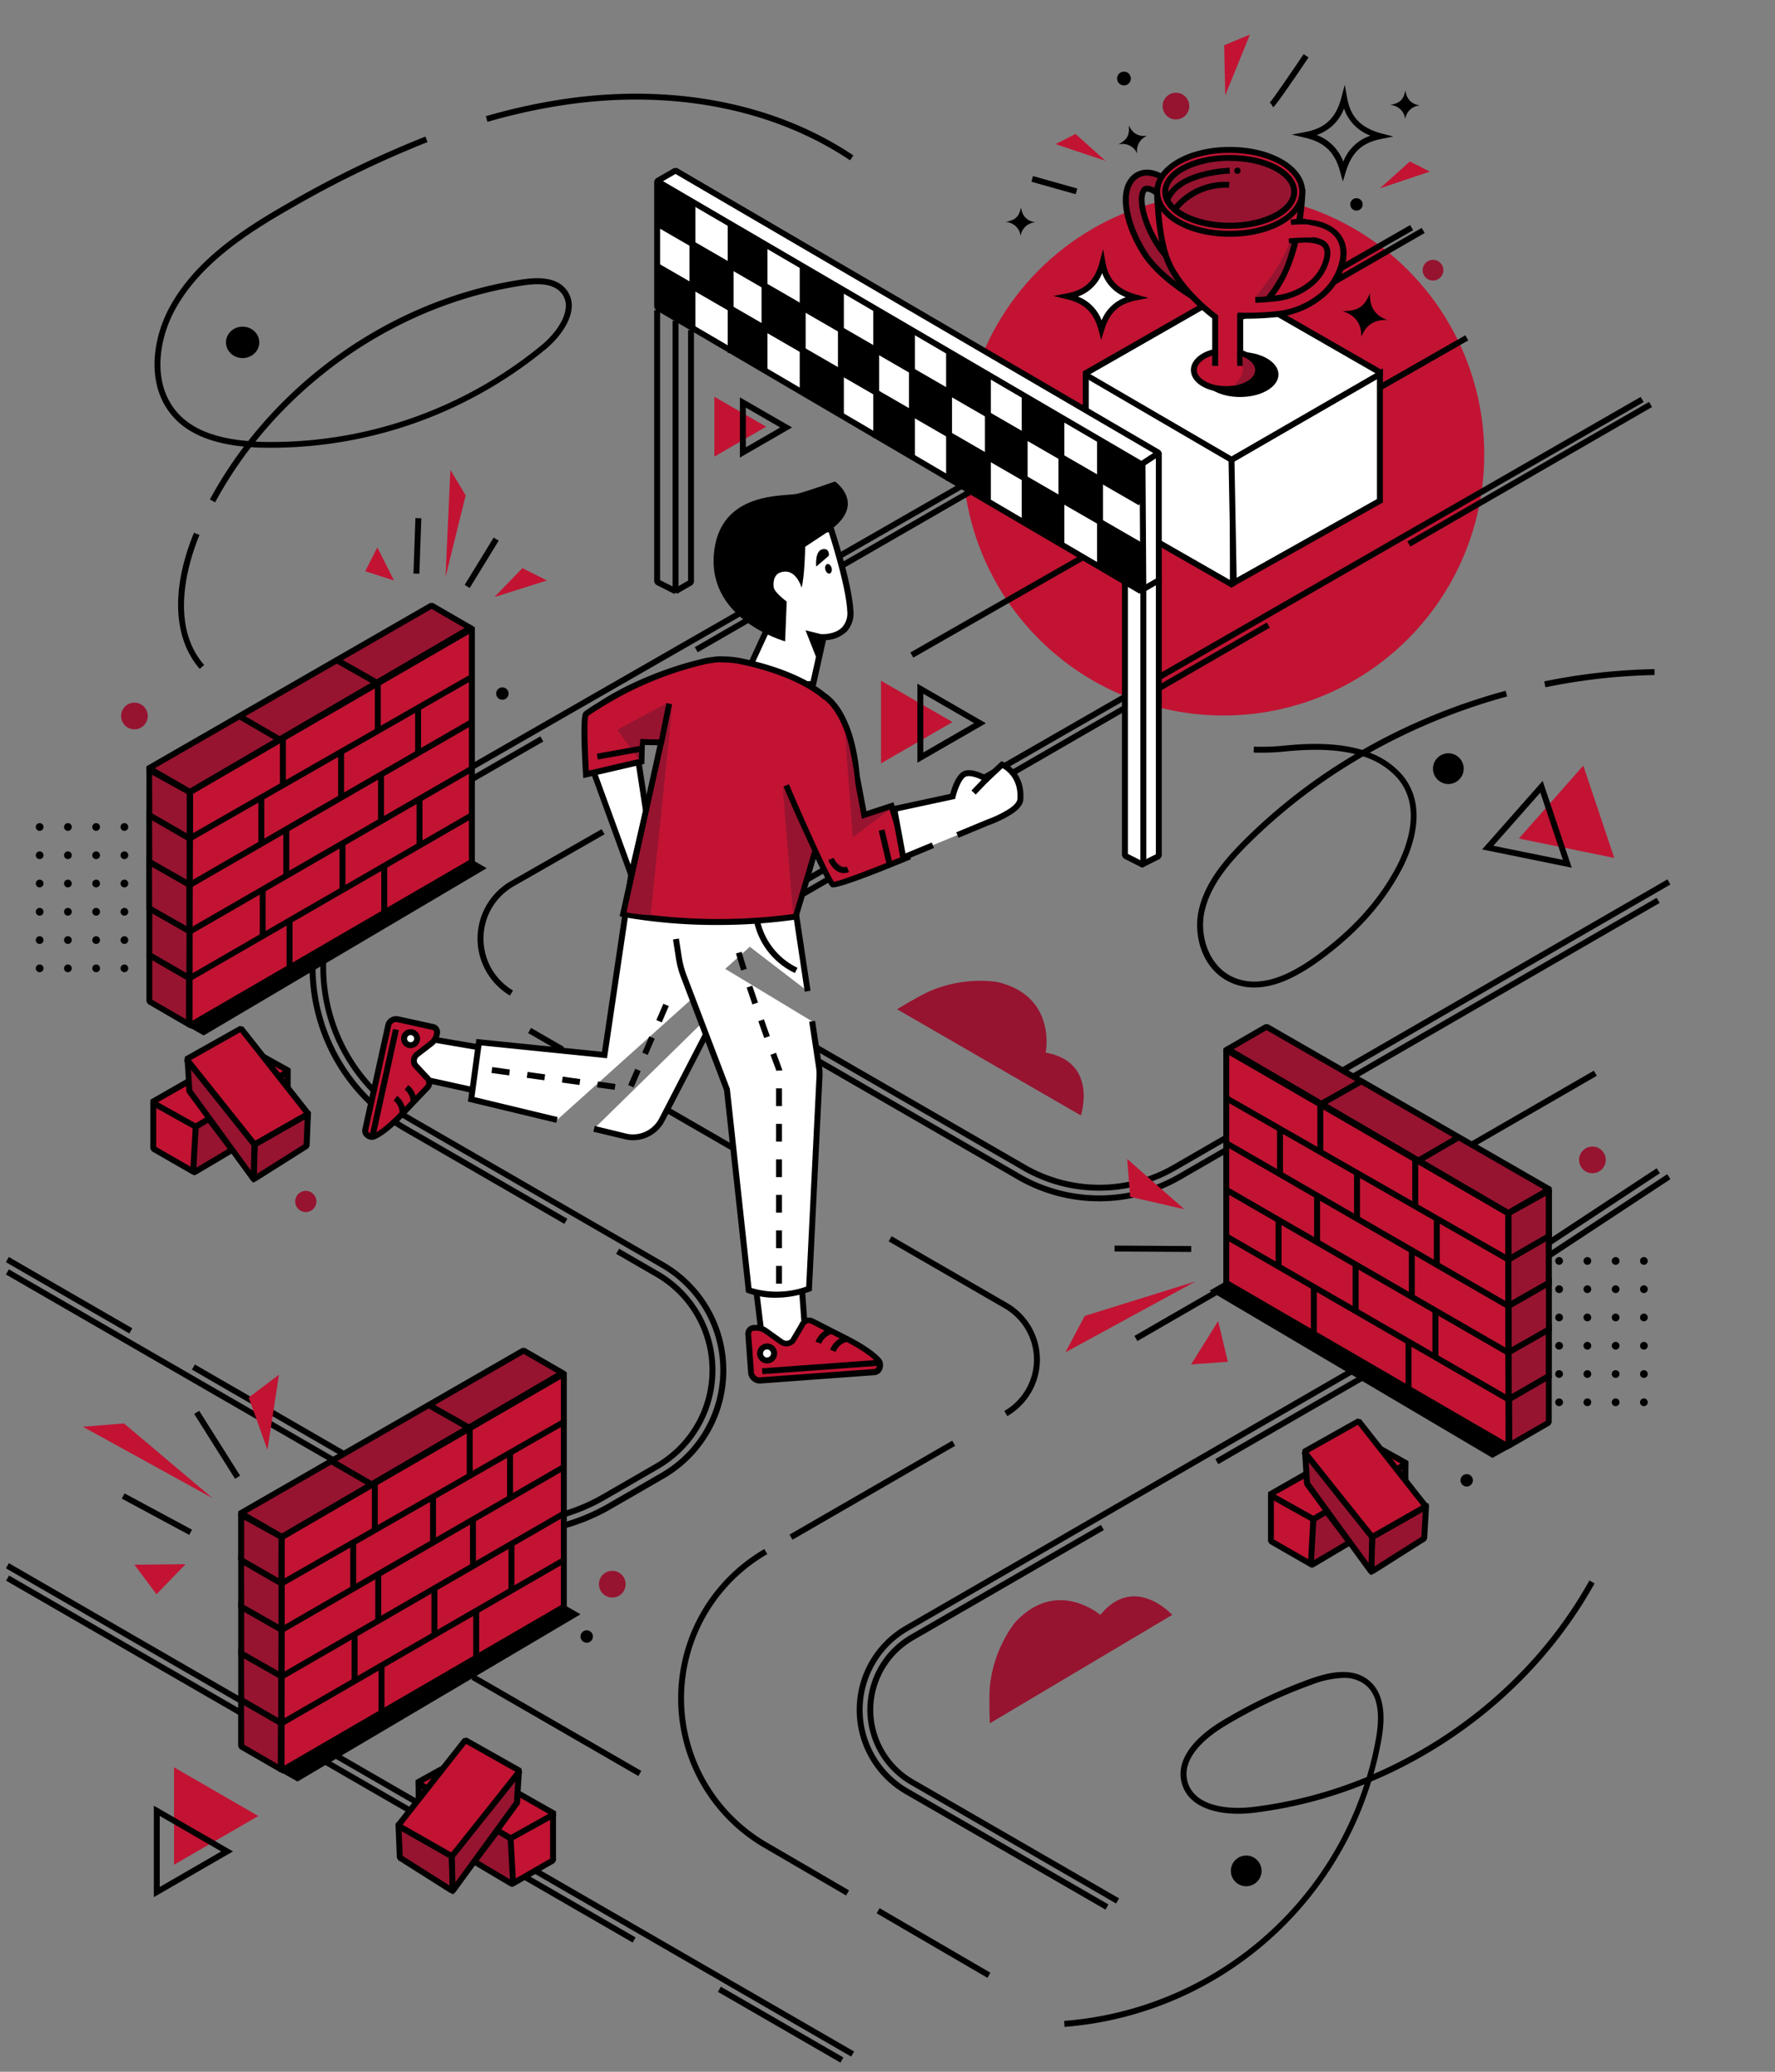<?xml version="1.0" encoding="UTF-8" standalone="no"?>
<svg
   xmlns:dc="http://purl.org/dc/elements/1.1/"
   xmlns:cc="http://creativecommons.org/ns#"
   xmlns:rdf="http://www.w3.org/1999/02/22-rdf-syntax-ns#"
   xmlns:svg="http://www.w3.org/2000/svg"
   xmlns="http://www.w3.org/2000/svg"
   xmlns:sodipodi="http://sodipodi.sourceforge.net/DTD/sodipodi-0.dtd"
   xmlns:inkscape="http://www.inkscape.org/namespaces/inkscape"
   id="Niezaleznosc"
   viewBox="80 30 600 700"
   version="1.1"
   sodipodi:docname="header_oczekiwania2.svg"
   width="600"
   height="700"
   inkscape:version="0.92.5 (2060ec1f9f, 2020-04-08)">
  <rect x="80" y="30" width="600" height="700" fill="#808080" stroke="none"/>
  <sodipodi:namedview
     pagecolor="#ffffff"
     bordercolor="#000000"
     borderopacity="0.25"
     objecttolerance="10"
     gridtolerance="10"
     guidetolerance="10"
     inkscape:pageopacity="0"
     inkscape:pageshadow="2"
     inkscape:window-width="1848"
     inkscape:window-height="1136"
     id="namedview6525"
     showgrid="false"
     inkscape:zoom="1.3171429"
     inkscape:cx="300.27115"
     inkscape:cy="380.36876"
     inkscape:window-x="72"
     inkscape:window-y="27"
     inkscape:window-maximized="1"
     inkscape:current-layer="Niezaleznosc" />
  <defs
     id="defs5495">
    <style
       id="style5487">
            .cls-1{fill:none;}.cls-2{clip-path:url(#clip-path);}.cls-3{clip-path:url(#clip-path-2);}.cls-4{fill:#c21333;}.cls-5{fill:#fff;}.cls-6{fill:#030303;}.cls-7{fill:#961430;}
        </style>
    <clipPath
       id="clip-path">
      <rect
         class="cls-1"
         x="92.09"
         y="308.11"
         width="64.26"
         height="51.32"
         id="rect5489"
         style="fill:none" />
    </clipPath>
    <clipPath
       id="clip-path-2">
      <rect
         class="cls-1"
         x="577.06"
         y="454.73"
         width="64.26"
         height="51.32"
         id="rect5492"
         style="fill:none" />
    </clipPath>
  </defs>
  <g
     class="cls-2"
     clip-path="url(#clip-path)"
     id="g5581">
    <circle
       cx="93.4"
       cy="309.42"
       r="1.31"
       id="circle5497" />
    <circle
       cx="102.95"
       cy="309.42"
       r="1.31"
       id="circle5499" />
    <circle
       cx="112.5"
       cy="309.42"
       r="1.31"
       id="circle5501" />
    <circle
       cx="122.05"
       cy="309.42"
       r="1.31"
       id="circle5503" />
    <circle
       cx="131.6"
       cy="309.42"
       r="1.31"
       id="circle5505" />
    <circle
       cx="141.16"
       cy="309.42"
       r="1.31"
       id="circle5507" />
    <circle
       cx="150.71"
       cy="309.42"
       r="1.31"
       id="circle5509" />
    <circle
       cx="93.4"
       cy="318.97"
       r="1.31"
       id="circle5511" />
    <circle
       cx="102.95"
       cy="318.97"
       r="1.31"
       id="circle5513" />
    <circle
       cx="112.5"
       cy="318.97"
       r="1.31"
       id="circle5515" />
    <circle
       cx="122.05"
       cy="318.97"
       r="1.31"
       id="circle5517" />
    <circle
       cx="131.6"
       cy="318.97"
       r="1.31"
       id="circle5519" />
    <circle
       cx="141.16"
       cy="318.97"
       r="1.31"
       id="circle5521" />
    <circle
       cx="150.71"
       cy="318.97"
       r="1.31"
       id="circle5523" />
    <circle
       cx="93.4"
       cy="328.52"
       r="1.31"
       id="circle5525" />
    <circle
       cx="102.95"
       cy="328.52"
       r="1.31"
       id="circle5527" />
    <circle
       cx="112.5"
       cy="328.52"
       r="1.31"
       id="circle5529" />
    <circle
       cx="122.05"
       cy="328.52"
       r="1.31"
       id="circle5531" />
    <circle
       cx="131.6"
       cy="328.52"
       r="1.31"
       id="circle5533" />
    <circle
       cx="141.16"
       cy="328.52"
       r="1.31"
       id="circle5535" />
    <circle
       cx="150.71"
       cy="328.52"
       r="1.31"
       id="circle5537" />
    <circle
       cx="93.4"
       cy="338.07"
       r="1.31"
       id="circle5539" />
    <circle
       cx="102.95"
       cy="338.07"
       r="1.31"
       id="circle5541" />
    <circle
       cx="112.5"
       cy="338.07"
       r="1.31"
       id="circle5543" />
    <circle
       cx="122.05"
       cy="338.07"
       r="1.31"
       id="circle5545" />
    <circle
       cx="131.6"
       cy="338.07"
       r="1.31"
       id="circle5547" />
    <circle
       cx="141.16"
       cy="338.07"
       r="1.31"
       id="circle5549" />
    <circle
       cx="150.71"
       cy="338.07"
       r="1.31"
       id="circle5551" />
    <circle
       cx="93.4"
       cy="347.63"
       r="1.31"
       id="circle5553" />
    <circle
       cx="102.95"
       cy="347.63"
       r="1.31"
       id="circle5555" />
    <circle
       cx="112.5"
       cy="347.63"
       r="1.31"
       id="circle5557" />
    <circle
       cx="122.05"
       cy="347.63"
       r="1.31"
       id="circle5559" />
    <circle
       cx="131.6"
       cy="347.63"
       r="1.31"
       id="circle5561" />
    <circle
       cx="141.16"
       cy="347.63"
       r="1.31"
       id="circle5563" />
    <circle
       cx="150.71"
       cy="347.63"
       r="1.31"
       id="circle5565" />
    <circle
       cx="93.4"
       cy="357.18"
       r="1.31"
       id="circle5567" />
    <circle
       cx="102.95"
       cy="357.18"
       r="1.31"
       id="circle5569" />
    <circle
       cx="112.5"
       cy="357.18"
       r="1.31"
       id="circle5571" />
    <circle
       cx="122.05"
       cy="357.18"
       r="1.31"
       id="circle5573" />
    <circle
       cx="131.6"
       cy="357.18"
       r="1.31"
       id="circle5575" />
    <circle
       cx="141.16"
       cy="357.18"
       r="1.31"
       id="circle5577" />
    <circle
       cx="150.71"
       cy="357.18"
       r="1.31"
       id="circle5579" />
  </g>
  <g
     class="cls-3"
     clip-path="url(#clip-path-2)"
     id="g5667">
    <circle
       cx="578.37"
       cy="456.04"
       r="1.31"
       id="circle5583" />
    <circle
       cx="587.92"
       cy="456.04"
       r="1.31"
       id="circle5585" />
    <circle
       cx="597.47"
       cy="456.04"
       r="1.31"
       id="circle5587" />
    <circle
       cx="607.03"
       cy="456.04"
       r="1.31"
       id="circle5589" />
    <circle
       cx="616.58"
       cy="456.04"
       r="1.31"
       id="circle5591" />
    <circle
       cx="626.13"
       cy="456.04"
       r="1.31"
       id="circle5593" />
    <circle
       cx="635.68"
       cy="456.04"
       r="1.31"
       id="circle5595" />
    <circle
       cx="578.37"
       cy="465.59"
       r="1.31"
       id="circle5597" />
    <circle
       cx="587.92"
       cy="465.59"
       r="1.31"
       id="circle5599" />
    <circle
       cx="597.47"
       cy="465.59"
       r="1.31"
       id="circle5601" />
    <circle
       cx="607.03"
       cy="465.59"
       r="1.31"
       id="circle5603" />
    <circle
       cx="616.58"
       cy="465.59"
       r="1.31"
       id="circle5605" />
    <circle
       cx="626.13"
       cy="465.59"
       r="1.31"
       id="circle5607" />
    <circle
       cx="635.68"
       cy="465.59"
       r="1.31"
       id="circle5609" />
    <circle
       cx="578.37"
       cy="475.14"
       r="1.31"
       id="circle5611" />
    <circle
       cx="587.92"
       cy="475.14"
       r="1.31"
       id="circle5613" />
    <circle
       cx="597.47"
       cy="475.14"
       r="1.31"
       id="circle5615" />
    <circle
       cx="607.03"
       cy="475.14"
       r="1.31"
       id="circle5617" />
    <circle
       cx="616.58"
       cy="475.14"
       r="1.31"
       id="circle5619" />
    <circle
       cx="626.13"
       cy="475.14"
       r="1.31"
       id="circle5621" />
    <circle
       cx="635.68"
       cy="475.14"
       r="1.31"
       id="circle5623" />
    <circle
       cx="578.37"
       cy="484.7"
       r="1.31"
       id="circle5625" />
    <circle
       cx="587.92"
       cy="484.7"
       r="1.31"
       id="circle5627" />
    <circle
       cx="597.47"
       cy="484.7"
       r="1.31"
       id="circle5629" />
    <circle
       cx="607.03"
       cy="484.7"
       r="1.31"
       id="circle5631" />
    <circle
       cx="616.58"
       cy="484.7"
       r="1.31"
       id="circle5633" />
    <circle
       cx="626.13"
       cy="484.7"
       r="1.31"
       id="circle5635" />
    <circle
       cx="635.68"
       cy="484.7"
       r="1.31"
       id="circle5637" />
    <circle
       cx="578.37"
       cy="494.25"
       r="1.31"
       id="circle5639" />
    <circle
       cx="587.92"
       cy="494.25"
       r="1.31"
       id="circle5641" />
    <circle
       cx="597.47"
       cy="494.25"
       r="1.31"
       id="circle5643" />
    <circle
       cx="607.03"
       cy="494.25"
       r="1.31"
       id="circle5645" />
    <circle
       cx="616.58"
       cy="494.25"
       r="1.31"
       id="circle5647" />
    <circle
       cx="626.13"
       cy="494.25"
       r="1.31"
       id="circle5649" />
    <circle
       cx="635.68"
       cy="494.25"
       r="1.31"
       id="circle5651" />
    <circle
       cx="578.37"
       cy="503.8"
       r="1.31"
       id="circle5653" />
    <circle
       cx="587.92"
       cy="503.8"
       r="1.31"
       id="circle5655" />
    <circle
       cx="597.47"
       cy="503.8"
       r="1.31"
       id="circle5657" />
    <circle
       cx="607.03"
       cy="503.8"
       r="1.31"
       id="circle5659" />
    <circle
       cx="616.58"
       cy="503.8"
       r="1.31"
       id="circle5661" />
    <circle
       cx="626.13"
       cy="503.8"
       r="1.31"
       id="circle5663" />
    <circle
       cx="635.68"
       cy="503.8"
       r="1.31"
       id="circle5665" />
  </g>
  <circle
     class="cls-4"
     cx="493.54"
     cy="183.58"
     r="88.18"
     id="circle5669"
     style="fill:#c21333" />
  <path
     d="M 367.7,724.86 82,559.89 l 1,-1.73 285.72,165 z m 86,-49.64 -67.7,-39.07 a 32.82,32.82 0 0 1 0,-56.85 L 542.35,489 640,424.73 641.1,426.4 543.4,490.72 387,581 a 30.83,30.83 0 0 0 0,53.39 l 67.67,39.07 z M 252.8,548.83 a 67.06,67.06 0 0 1 -33.56,-9 L 82,460.61 l 1,-1.73 137.26,79.25 a 65.28,65.28 0 0 0 65.12,0 l 18.05,-10.42 a 40.13,40.13 0 0 0 0,-69.5 l -84.86,-49 a 60.65,60.65 0 0 1 0,-105 l 44.08,-25.41 1,1.73 -44.08,25.41 a 58.65,58.65 0 0 0 0,101.59 l 84.86,49 a 42.13,42.13 0 0 1 0,73 l -18.05,10.42 a 67.08,67.08 0 0 1 -33.58,8.88 z M 451.56,435.9 a 55.34,55.34 0 0 1 -27.65,-7.39 l -96.74,-55.86 a 18.42,18.42 0 0 1 0,-31.92 l 307.43,-176.62 1,1.74 -307.41,176.62 a 16.42,16.42 0 0 0 0,28.45 l 96.74,55.86 a 53.45,53.45 0 0 0 53.3,0 L 640,333.35 l 1,1.74 -161.8,93.42 a 55.34,55.34 0 0 1 -27.64,7.39 z m -135.71,-185.51 -1,-1.73 245.72,-141.66 1,1.73 z"
     id="path5671"
     inkscape:connector-curvature="0" />
  <rect
     x="163.688"
     y="698.294"
     width="61.66"
     height="2"
     transform="rotate(-29.99)"
     id="rect5673" />
  <path
     d="M 457.27,673.15 387.8,633 a 29.24,29.24 0 0 1 0,-50.63 l 64.34,-37.14 1,1.73 -64.34,37.19 a 27.22,27.22 0 0 0 0,47.15 l 69.47,40.11 z"
     id="path5675"
     inkscape:connector-curvature="0" />
  <rect
     x="-447.477"
     y="630.935"
     width="2"
     height="47.84"
     transform="rotate(-60)"
     id="rect5677" />
  <rect
     x="-447.467"
     y="353.103"
     width="2"
     height="244.56"
     transform="rotate(-60)"
     id="rect5679" />
  <rect
     x="-354.3"
     y="299.22"
     width="2"
     height="48.19"
     transform="rotate(-60)"
     id="rect5681" />
  <path
     d="M 252.8,545.23 A 63.58,63.58 0 0 1 221,536.75 l -76.12,-44 1,-1.73 L 222,535 a 61.66,61.66 0 0 0 61.52,0 l 18.05,-10.42 a 36.52,36.52 0 0 0 0,-63.26 l -13.3,-7.68 1,-1.73 13.3,7.68 a 38.52,38.52 0 0 1 0,66.72 l -18.05,10.43 a 63.58,63.58 0 0 1 -31.72,8.49 z"
     id="path5683"
     inkscape:connector-curvature="0" />
  <path
     d="m 270.77,443.52 -54,-31.19 a 64.25,64.25 0 0 1 0,-111.29 l 339.9,-195 1,1.74 -339.89,195 a 62.26,62.26 0 0 0 0,107.83 l 54,31.19 z"
     id="path5685"
     inkscape:connector-curvature="0" />
  <rect
     x="374.902"
     y="462.213"
     width="94.31"
     height="2"
     transform="rotate(-29.99)"
     id="rect5687" />
  <path
     d="m 451.56,432.3 a 51.61,51.61 0 0 1 -25.85,-6.91 L 329,369.53 a 14.82,14.82 0 0 1 0,-25.68 l 179.21,-103.51 1,1.73 L 330,345.58 a 12.83,12.83 0 0 0 0,22.22 l 96.74,55.86 a 49.84,49.84 0 0 0 49.7,0 l 167.2,-96.54 1,1.73 -167.2,96.54 a 51.61,51.61 0 0 1 -25.88,6.91 z"
     id="path5689"
     inkscape:connector-curvature="0" />
  <rect
     x="183.865"
     y="710.317"
     width="119"
     height="2"
     transform="rotate(-33.36)"
     id="rect5691" />
  <path
     d="M 533.93,91.3 533,88 c -1.74,-6.49 -5.26,-9.91 -11.76,-11.44 l -4.57,-1.08 4.61,-0.88 c 6.7,-1.28 10.33,-4.75 12.14,-11.61 l 1.15,-4.37 0.8,4.45 c 1.17,6.51 4.62,10.09 11.53,12 l 4.1,1.06 -4.15,0.83 c -6.44,1.28 -9.89,4.47 -11.9,11 z m -8.86,-15.69 a 15.37,15.37 0 0 1 9,9 14.92,14.92 0 0 1 9.19,-8.78 14.85,14.85 0 0 1 -8.94,-9.16 14.94,14.94 0 0 1 -9.25,8.94 z"
     id="path5693"
     inkscape:connector-curvature="0" />
  <path
     class="cls-5"
     d="m 452.3,141.25 c 1.83,-5.95 5,-9.42 11.6,-10.72 -6.65,-1.83 -10.07,-5.32 -11.22,-11.7 -1.65,6.27 -4.95,10 -11.82,11.29 6.43,1.52 9.79,4.98 11.44,11.13 z"
     id="path5695"
     inkscape:connector-curvature="0"
     style="fill:#ffffff" />
  <path
     d="m 452.24,144.86 -0.9,-3.35 c -1.59,-5.9 -4.79,-9 -10.71,-10.41 l -4.56,-1.1 4.6,-0.88 c 6.1,-1.16 9.4,-4.32 11.05,-10.56 l 1.15,-4.38 0.8,4.45 c 1.06,5.92 4.2,9.19 10.49,10.91 l 4.08,1.12 -4.15,0.83 c -5.86,1.16 -9,4.07 -10.83,10 z m -7.86,-14.66 a 14,14 0 0 1 8,8.05 13.7,13.7 0 0 1 8.18,-7.83 13.63,13.63 0 0 1 -8,-8.14 13.68,13.68 0 0 1 -8.18,7.92 z"
     id="path5697"
     inkscape:connector-curvature="0" />
  <rect
     x="26.273"
     y="648.455"
     width="63.48"
     height="2"
     transform="rotate(-29.99)"
     id="rect5699" />
  <path
     d="m 366,670.44 -27.81,-16.19 a 58.31,58.31 0 0 1 0.18,-100.87 l 1,1.73 a 56.3,56.3 0 0 0 -0.17,97.41 l 27.8,16.19 z"
     id="path5701"
     inkscape:connector-curvature="0" />
  <rect
     x="-395.228"
     y="665.585"
     width="2"
     height="43.35"
     transform="rotate(-59.79)"
     id="rect5703" />
  <rect
     x="-397.779"
     y="506.061"
     width="2"
     height="65.13"
     transform="rotate(-60)"
     id="rect5705" />
  <rect
     x="-199.005"
     y="413.4"
     width="2"
     height="12.87"
     transform="rotate(-60)"
     id="rect5707" />
  <rect
     x="-199.005"
     y="466.761"
     width="2"
     height="57.57"
     transform="rotate(-60)"
     id="rect5709" />
  <path
     d="m 420.49,508.47 -1,-1.73 a 20.06,20.06 0 0 0 0,-34.73 l -39.1,-22.58 1,-1.73 39.1,22.58 a 22.05,22.05 0 0 1 0,38.19 z"
     id="path5711"
     inkscape:connector-curvature="0" />
  <rect
     x="160.797"
     y="648.591"
     width="179.31"
     height="2"
     transform="rotate(-29.99)"
     id="rect5713" />
  <polygon
     class="cls-5"
     points="298.36,304.07 295.75,286.94 280.32,289.87 293.36,325.58 "
     id="polygon5715"
     style="fill:#ffffff" />
  <path
     d="M 293.57,329.08 279,289.1 l 17.6,-3.33 2.8,18.33 z m -11.91,-38.45 11.48,31.46 4.21,-18.09 -2.43,-15.91 z"
     id="path5717"
     inkscape:connector-curvature="0" />
  <path
     class="cls-5"
     d="m 354.85,261.09 3.51,-15.8 c 0,0 9.51,0.28 9.08,-8.82 -0.43,-9.1 -6.54,-27.64 -6.54,-27.64 l -25.49,1.38 -1.84,17 6.85,13 -10,21.66 z"
     id="path5719"
     inkscape:connector-curvature="0"
     style="fill:#ffffff" />
  <path
     class="cls-6"
     d="m 328.87,262.85 10.43,-22.68 -6.76,-12.8 2,-18.11 27.11,-1.47 0.24,0.73 c 0.25,0.76 6.15,18.78 6.59,27.91 a 9,9 0 0 1 -2.33,7 11,11 0 0 1 -6.94,2.87 l -3.51,15.8 z m 5.72,-35.85 6.94,13.13 -9.53,20.63 22,-0.65 3.52,-15.85 h 0.83 c 0,0 4,0.07 6.3,-2.31 a 7,7 0 0 0 1.75,-5.46 c -0.38,-7.85 -5.14,-23.14 -6.26,-26.65 l -23.87,1.29 z"
     id="path5721"
     inkscape:connector-curvature="0"
     style="fill:#030303" />
  <polygon
     points="356.39,253.35 358.1,244.42 352.29,242.96 "
     id="polygon5723" />
  <path
     d="m 362.25,192.68 c 0,0 11.35,7.86 -2.7,17.19 l -7.37,4.87 c 0,0 -0.15,9.88 -1.22,13.82 0,0 -1.58,-5.56 -5.55,-5.44 -3.97,0.12 -4.09,3.52 -3.88,5.29 0.21,1.77 4.4,4.84 4.4,4.84 l -0.54,13.44 c 0,0 -25.73,-7.06 -24.11,-29.11 1.62,-22.05 24.27,-19.71 28.33,-20.78 4.06,-1.07 12.64,-4.12 12.64,-4.12 z"
     id="path5725"
     inkscape:connector-curvature="0" />
  <ellipse
     cx="295.231"
     cy="303.05"
     rx="1.09"
     ry="1.65"
     transform="rotate(-14.07)"
     id="ellipse5727" />
  <path
     d="m 355.91,221.44 c 0,0 -0.57,-5.16 2,-5.83 2.57,-0.67 2.28,2.14 2.28,2.14 z"
     id="path5729"
     inkscape:connector-curvature="0" />
  <polygon
     class="cls-5"
     points="221.18,380.34 243.74,384.18 240.59,398.48 218.26,393.56 "
     id="polygon5731"
     style="fill:#ffffff" />
  <path
     d="m 241.35,399.67 -24.28,-5.34 3.33,-15.13 24.54,4.17 z m -21.9,-6.87 20.37,4.49 2.71,-12.3 -20.53,-3.5 z"
     id="path5733"
     inkscape:connector-curvature="0" />
  <path
     class="cls-4"
     d="m 224.5,397.43 -8.07,8.46 c 0,0 -6.14,6.7 -10.2,8.23 v 0 c -1.61,0.22 -3.06,-1.07 -2.76,-2.44 l 7.8,-35.41 a 2.79,2.79 0 0 1 3.47,-1.83 l 11.57,2.56 a 1.84,1.84 0 0 1 1.4,2.19 l -0.11,0.47 a 5.11,5.11 0 0 1 -1.92,3 l -4.68,3.59 a 2.73,2.73 0 0 0 -0.69,3.63 l 3.66,4 a 2.39,2.39 0 0 1 0.52,3.58 z"
     id="path5735"
     inkscape:connector-curvature="0"
     style="fill:#c21333" />
  <path
     d="m 205.88,415.14 a 3.62,3.62 0 0 1 -2.66,-1.14 2.81,2.81 0 0 1 -0.73,-2.53 l 7.81,-35.42 a 3.79,3.79 0 0 1 4.65,-2.59 l 11.58,2.54 a 2.8,2.8 0 0 1 1.78,1.24 2.84,2.84 0 0 1 0.38,2.13 l -0.11,0.48 a 6.18,6.18 0 0 1 -2.28,3.54 l -4.68,3.61 a 1.72,1.72 0 0 0 -0.49,2.25 l 3.54,3.83 a 3.84,3.84 0 0 1 1.42,2.53 3.26,3.26 0 0 1 -0.83,2.43 v 0 l -8.07,8.46 c -0.24,0.26 -6.34,6.88 -10.57,8.47 l -0.22,0.06 z M 214,375.36 a 1.68,1.68 0 0 0 -1.74,1.12 l -7.81,35.42 a 0.9,0.9 0 0 0 0.25,0.75 1.68,1.68 0 0 0 1.3,0.49 c 3.79,-1.51 9.64,-7.86 9.7,-7.93 l 8.06,-8.45 a 1.23,1.23 0 0 0 0.35,-0.93 1.92,1.92 0 0 0 -0.75,-1.2 l -0.1,-0.1 -3.8,-4.14 a 3.74,3.74 0 0 1 0.94,-4.93 l 4.68,-3.63 a 4.2,4.2 0 0 0 1.56,-2.39 l 0.1,-0.48 a 0.82,0.82 0 0 0 -0.11,-0.63 0.84,0.84 0 0 0 -0.52,-0.36 l -11.58,-2.55 A 2.39,2.39 0 0 0 214,375.36 Z"
     id="path5737"
     inkscape:connector-curvature="0" />
  <path
     class="cls-4"
     d="m 216.07,406.07 a 6.28,6.28 0 0 0 -2.41,-5"
     id="path5739"
     inkscape:connector-curvature="0"
     style="fill:#c21333" />
  <path
     d="m 217.07,406.12 -2,-0.11 a 5.24,5.24 0 0 0 -2,-4.16 l 1.2,-1.6 a 7.27,7.27 0 0 1 2.8,5.87 z"
     id="path5741"
     inkscape:connector-curvature="0" />
  <path
     class="cls-4"
     d="m 219.81,402.41 a 6.28,6.28 0 0 0 -2.41,-5"
     id="path5743"
     inkscape:connector-curvature="0"
     style="fill:#c21333" />
  <path
     d="m 220.8,402.46 -2,-0.11 a 5.24,5.24 0 0 0 -2,-4.16 l 1.2,-1.6 a 7.25,7.25 0 0 1 2.8,5.87 z"
     id="path5745"
     inkscape:connector-curvature="0" />
  <line
     class="cls-4"
     x1="205.95"
     y1="413.63"
     x2="213.83"
     y2="377.84"
     id="line5747"
     style="fill:#c21333" />
  <rect
     x="-359.725"
     y="289.047"
     width="36.65"
     height="2"
     transform="rotate(-77.59)"
     id="rect5749" />
  <circle
     class="cls-5"
     cx="218.79"
     cy="380.94"
     r="2.2"
     id="circle5751"
     style="fill:#ffffff" />
  <path
     d="m 218.8,384.14 a 3.26,3.26 0 0 1 -0.7,-0.07 3.21,3.21 0 0 1 -2.44,-3.82 3.15,3.15 0 0 1 1.4,-2 3.22,3.22 0 0 1 2.42,-0.43 3.18,3.18 0 0 1 2,1.4 3.2,3.2 0 0 1 -1,4.43 3.18,3.18 0 0 1 -1.68,0.49 z m 0,-4.41 a 1.26,1.26 0 0 0 -0.65,0.19 1.24,1.24 0 0 0 -0.53,0.76 1.2,1.2 0 0 0 0.92,1.43 1.16,1.16 0 0 0 0.91,-0.16 1.15,1.15 0 0 0 0.52,-0.75 1.16,1.16 0 0 0 -0.16,-0.91 1.2,1.2 0 0 0 -0.75,-0.53 z"
     id="path5753"
     inkscape:connector-curvature="0" />
  <polygon
     class="cls-5"
     points="337.95,485.03 334.99,460.67 350.65,459.53 352.43,483.98 "
     id="polygon5755"
     style="fill:#ffffff" />
  <path
     d="m 337.08,486.1 -3.21,-26.35 17.71,-1.29 1.92,26.44 z m -1,-24.51 2.75,22.41 12.53,-0.91 -1.63,-22.45 z"
     id="path5757"
     inkscape:connector-curvature="0" />
  <path
     class="cls-4"
     d="m 354.5,476.39 11.16,5.7 c 0,0 8.77,4.26 11.58,8 v 0 c 0.72,1.59 -0.16,3.48 -1.65,3.59 l -38.79,2.82 a 3,3 0 0 1 -2.94,-3 l -0.92,-12.68 a 2,2 0 0 1 1.81,-2.1 h 0.52 a 5.53,5.53 0 0 1 3.64,1.06 l 5.17,3.7 A 2.93,2.93 0 0 0 348,483 l 3,-5 c 0.5,-1.19 1.71,-2.43 3.53,-1.62 z"
     id="path5759"
     inkscape:connector-curvature="0"
     style="fill:#c21333" />
  <path
     d="m 336.63,497.46 a 4,4 0 0 1 -3.77,-3.93 l -0.92,-12.68 a 3,3 0 0 1 2.74,-3.17 h 0.52 a 6.41,6.41 0 0 1 4.29,1.25 l 5.17,3.69 a 1.91,1.91 0 0 0 2.56,-0.2 l 2.86,-4.82 a 4.05,4.05 0 0 1 2.12,-2.2 3.4,3.4 0 0 1 2.7,0.11 h 0.05 l 11.16,5.7 c 0.35,0.17 9,4.4 11.93,8.25 l 0.11,0.19 a 3.82,3.82 0 0 1 -0.17,3.5 2.94,2.94 0 0 1 -2.32,1.49 l -38.79,2.83 z m -1,-17.84 h -0.31 -0.53 a 1,1 0 0 0 -0.89,1 l 0.93,12.68 a 2,2 0 0 0 1.86,2.08 l 38.79,-2.82 a 1,1 0 0 0 0.75,-0.52 1.81,1.81 0 0 0 0.11,-1.56 c -2.72,-3.45 -11.06,-7.53 -11.15,-7.57 l -11.15,-5.7 a 1.49,1.49 0 0 0 -1.12,-0.08 2.13,2.13 0 0 0 -1.05,1.19 l -0.06,0.12 -3.09,5.16 a 3.92,3.92 0 0 1 -5.25,0.53 l -5.17,-3.69 a 4.56,4.56 0 0 0 -2.64,-0.82 z"
     id="path5761"
     inkscape:connector-curvature="0" />
  <path
     class="cls-4"
     d="m 366,482.4 a 6.71,6.71 0 0 0 -4.41,4"
     id="path5763"
     inkscape:connector-curvature="0"
     style="fill:#c21333" />
  <path
     d="m 362.48,486.76 -1.88,-0.69 a 7.7,7.7 0 0 1 5.12,-4.64 l 0.46,1.95 -0.23,-1 0.24,1 a 5.61,5.61 0 0 0 -3.71,3.38 z"
     id="path5765"
     inkscape:connector-curvature="0" />
  <path
     class="cls-4"
     d="m 361.05,479.68 a 6.74,6.74 0 0 0 -4.42,4"
     id="path5767"
     inkscape:connector-curvature="0"
     style="fill:#c21333" />
  <path
     d="m 357.57,484 -1.88,-0.69 a 7.7,7.7 0 0 1 5.13,-4.64 l 0.46,2 -0.23,-1 0.23,1 a 5.69,5.69 0 0 0 -3.71,3.33 z"
     id="path5769"
     inkscape:connector-curvature="0" />
  <line
     class="cls-4"
     x1="376.83"
     y1="490.49"
     x2="337.63"
     y2="493.34"
     id="line5771"
     style="fill:#c21333" />
  <rect
     x="301.079"
     y="515.453"
     width="39.3"
     height="2"
     transform="rotate(-4.15)"
     id="rect5773" />
  <circle
     class="cls-5"
     cx="339.3"
     cy="487.3"
     r="2.36"
     id="circle5775"
     style="fill:#ffffff" />
  <path
     d="m 339.29,490.67 a 3.37,3.37 0 0 1 -2.54,-5.57 3.31,3.31 0 0 1 2.3,-1.15 3.364,3.364 0 1 1 0.49,6.71 z m 0,-4.73 h -0.1 a 1.36,1.36 0 0 0 -1.26,1.46 v 0 a 1.33,1.33 0 0 0 0.46,0.93 1.36,1.36 0 1 0 0.9,-2.39 z"
     id="path5777"
     inkscape:connector-curvature="0" />
  <polyline
     class="cls-5"
     points="334.36 349.08 338.35 341.38 293.36 325.58 284.34 386.46 241.89 382.15 239.28 401.44 268.29 408.41"
     id="polyline5779"
     style="fill:#ffffff" />
  <polygon
     points="241.03,381.06 283.49,385.37 292.54,324.24 339.76,340.82 335.25,349.54 333.48,348.62 336.93,341.95 294.17,326.93 285.19,387.55 242.75,383.24 240.39,400.68 268.52,407.44 268.06,409.38 238.17,402.2 "
     id="polygon5781" />
  <path
     class="cls-5"
     d="m 280.77,411.4 10.6,2.55 a 11,11 0 0 0 12.37,-5.66 L 324.05,369"
     id="path5783"
     inkscape:connector-curvature="0"
     style="fill:#ffffff" />
  <path
     d="m 294,415.26 a 12,12 0 0 1 -2.83,-0.34 l -10.6,-2.54 0.47,-1.95 10.56,2.57 a 10,10 0 0 0 11.25,-5.14 l 20.31,-39.27 1.78,0.91 -20.31,39.27 A 12,12 0 0 1 294,415.26 Z"
     id="path5785"
     inkscape:connector-curvature="0" />
  <polyline
     class="cls-5"
     points="353 364.9 348.31 333.67 305.45 328.38"
     id="polyline5787"
     style="fill:#ffffff" />
  <polygon
     points="305.33,329.37 305.58,327.39 349.19,332.77 353.99,364.75 352.01,365.05 347.43,334.57 "
     id="polygon5789" />
  <path
     class="cls-5"
     d="m 308.45,347.27 1,6.45 a 31.09,31.09 0 0 0 1.65,6.21 l 14.59,38.22 7.36,67.79 c 0,0 8.8,3.71 20.37,-0.46 L 357,393.72 a 15.81,15.81 0 0 0 -0.15,-3.15 l -2.32,-15.46"
     id="path5791"
     inkscape:connector-curvature="0"
     style="fill:#ffffff" />
  <path
     d="m 342.3,468.47 a 26.61,26.61 0 0 1 -9.61,-1.61 l -0.54,-0.23 -7.41,-68.24 -14.54,-38.11 a 31.67,31.67 0 0 1 -1.71,-6.4 l -1,-6.46 2,-0.31 1,6.45 a 30.48,30.48 0 0 0 1.61,6 l 14.63,38.34 v 0.1 l 7.3,67.17 a 29.7,29.7 0 0 0 18.48,-0.46 L 356,393.67 a 16.28,16.28 0 0 0 -0.15,-3 l -2.32,-15.45 2,-0.3 2.33,15.46 a 17,17 0 0 1 0.16,3.35 l -3.59,72.42 -0.63,0.23 a 33.83,33.83 0 0 1 -11.5,2.09 z"
     id="path5793"
     inkscape:connector-curvature="0" />
  <path
     class="cls-4"
     d="m 330.31,253.42 a 29.81,29.81 0 0 0 -5.64,-0.57 c -0.3,0 -0.61,0 -0.95,-0.06 a 17.53,17.53 0 0 0 -3,0.27 21.19,21.19 0 0 0 -3.94,0.79 v 0 A 115.4,115.4 0 0 0 284,267.45 c 0,0 -4.83,2.89 -5.95,3.85 -1.12,0.96 0.05,20.37 0.05,20.37 l 18.73,-4.35 0.19,-6.61 6.47,0.12 -12.85,58 a 189.12,189.12 0 0 0 58.29,0.93 c 0,0 16.08,-52.7 16.4,-62.66 0.32,-9.96 -13.8,-19.3 -35.02,-23.68 z"
     id="path5795"
     inkscape:connector-curvature="0"
     style="fill:#c21333" />
  <path
     d="m 323,342.53 a 181.66,181.66 0 0 1 -32.56,-2.73 l -1,-0.21 12.8,-57.78 -4.26,-0.09 -0.18,6.4 -20.64,4.79 -0.07,-1.18 c -1.21,-19.9 -0.11,-20.83 0.3,-21.19 1.15,-1 5.58,-3.65 6.08,-4 11,-7 24.61,-11.73 33,-13.7 a 22.2,22.2 0 0 1 4.11,-0.82 18,18 0 0 1 3.16,-0.28 c 0.38,0 0.71,0 1,0.06 a 30.68,30.68 0 0 1 5.74,0.59 v 0 c 22.11,4.57 36.18,14.25 35.84,24.68 -0.32,10 -15.78,60.76 -16.44,62.92 l -0.19,0.61 -0.63,0.09 A 186.21,186.21 0 0 1 323,342.53 Z M 291.86,338 a 191.83,191.83 0 0 0 56.32,0.83 c 1.79,-5.91 15.87,-52.64 16.17,-61.79 0.3,-9.15 -13.46,-18.37 -34.24,-22.66 a 28.51,28.51 0 0 0 -5.45,-0.55 l -1,-0.06 a 15.58,15.58 0 0 0 -2.84,0.26 22,22 0 0 0 -3.39,0.63 v 0 l -0.46,0.11 a 115.43,115.43 0 0 0 -32.43,13.47 c -1.29,0.77 -4.66,2.84 -5.71,3.67 -0.46,1.47 -0.26,10.23 0.21,18.47 l 16.83,-3.91 0.19,-6.83 8.69,0.16 z"
     id="path5797"
     inkscape:connector-curvature="0" />
  <path
     class="cls-4"
     d="m 358.81,265.33 c 0,0 8.95,5 10.8,26.87 l 2.49,13.18 9.26,-3.05 5.33,17.41 c 0,0 -23.59,9.75 -25.2,9.11 -1.61,-0.64 -15.75,-33.53 -15.75,-33.53"
     id="path5799"
     inkscape:connector-curvature="0"
     style="fill:#c21333" />
  <path
     d="m 361.53,329.83 a 1.11,1.11 0 0 1 -0.41,-0.06 c -1.32,-0.52 -6.81,-12 -16.3,-34 l 1.84,-0.79 c 5,11.71 13.45,30.58 15.25,32.94 2.3,-0.27 14.68,-5.06 23.55,-8.71 l -4.76,-15.61 -9.37,3.09 -2.72,-14.41 c -1.77,-20.93 -10.21,-26 -10.3,-26.08 l 1,-1.74 c 0.38,0.21 9.42,5.51 11.3,27.6 l 2.27,12 9.14,-3 5.9,19.26 -0.84,0.35 c -14.75,6.08 -23.33,9.16 -25.55,9.16 z"
     id="path5801"
     inkscape:connector-curvature="0" />
  <path
     class="cls-5"
     d="m 403.62,312.15 10.47,-4.35 a 37.91,37.91 0 0 0 7,-3.33 c 3.86,-2.32 3.81,-4.27 3.81,-4.27 0.75,-9 -6.18,-11.86 -6.18,-11.86 l -5.21,4.89 c -1.37,-0.77 -5,-2.59 -7.21,-1.82 -2.77,1 -4.26,7.68 -4.26,7.68 l -19.74,4.25 3,16.4 10,-4.16"
     id="path5803"
     inkscape:connector-curvature="0"
     style="fill:#ffffff" />
  <path
     d="m 384.56,321.14 -3.43,-18.58 20.08,-4.32 c 0.48,-1.85 2,-6.81 4.75,-7.77 2.24,-0.78 5.37,0.49 7.38,1.54 l 5.16,-4.84 0.6,0.25 c 0.07,0 7.57,3.23 6.79,12.83 0,0.5 -0.35,2.71 -4.3,5.08 a 39.4,39.4 0 0 1 -7.18,3.42 l -10.41,4.32 -0.77,-1.85 10.48,-4.34 a 37.92,37.92 0 0 0 6.85,-3.27 c 3.18,-1.91 3.33,-3.42 3.33,-3.44 0.56,-6.8 -3.48,-9.76 -5,-10.62 l -5.24,4.91 -0.64,-0.36 c -2.11,-1.18 -4.9,-2.26 -6.39,-1.74 -1.49,0.52 -3,4.38 -3.61,6.94 l -0.14,0.63 -19.42,4.18 2.62,14.23 8.89,-3.68 0.77,1.84 z"
     id="path5805"
     inkscape:connector-curvature="0" />
  <path
     class="cls-6"
     d="m 344.33,463.73 h -2 v -6 h 2 z m 0,-12 h -2 v -6 h 2 z m 0,-12 h -2 v -6 h 2 z m 0,-12 h -2 v -6 h 2 z m 0,-12 h -2 v -6 h 2 z m 0,-12 h -2 v -6 h 2 z m -1.94,-11.88 v -0.12 0 -0.05 c -0.21,-0.57 -0.93,-2.5 -1.95,-5.28 l 1.88,-0.69 c 1.21,3.32 2,5.44 2,5.44 l 0.07,0.17 v 0.41 h -1.64 z m -4.06,-11.12 c -0.64,-1.77 -1.32,-3.69 -2,-5.67 l 1.89,-0.66 c 0.69,2 1.37,3.88 2,5.66 z m -4,-11.35 c -0.66,-1.91 -1.31,-3.83 -1.94,-5.7 l 1.9,-0.64 c 0.62,1.87 1.27,3.78 1.93,5.69 z m -3.81,-11.44 c -0.7,-2.22 -1.29,-4.16 -1.74,-5.79 l 1.92,-0.54 c 0.45,1.6 1,3.53 1.73,5.73 z"
     id="path5807"
     inkscape:connector-curvature="0"
     style="fill:#030303" />
  <path
     d="m 348.69,358.76 a 25,25 0 0 1 -13.78,-17.3 l 2,-0.31 A 23.38,23.38 0 0 0 349.58,357 Z"
     id="path5809"
     inkscape:connector-curvature="0" />
  <line
     class="cls-5"
     x1="413.5"
     y1="293.23"
     x2="409.11"
     y2="297.82"
     id="line5811"
     style="fill:#ffffff" />
  <rect
     x="66.914"
     y="500.561"
     width="6.36"
     height="2"
     transform="rotate(-46.35)"
     id="rect5813" />
  <line
     class="cls-4"
     x1="303.51"
     y1="280.83"
     x2="306.2"
     y2="267.75"
     id="line5815"
     style="fill:#c21333" />
  <rect
     x="-214.021"
     y="352.837"
     width="13.36"
     height="2"
     transform="rotate(-78.39)"
     id="rect5817" />
  <polygon
     class="cls-7"
     points="354.54,317.38 344.57,295.95 348.08,338.81 "
     id="polygon5819"
     style="fill:#961430" />
  <polygon
     class="cls-7"
     points="295.84,286.56 296.48,279.62 302.78,279.81 305.11,267.75 288.67,276.59 "
     id="polygon5821"
     style="fill:#961430" />
  <path
     class="cls-7"
     d="m 307.26,268.73 -15.44,69.55 a 54.61,54.61 0 0 0 8.1,0.93 z"
     id="path5823"
     inkscape:connector-curvature="0"
     style="fill:#961430" />
  <path
     class="cls-7"
     d="m 365.63,277.52 c 0,0 3.21,10 3.52,18.08 l 2.18,11.15 9.4,-3.15 -12.47,9.26 z"
     id="path5825"
     inkscape:connector-curvature="0"
     style="fill:#961430" />
  <line
     class="cls-7"
     x1="281.93"
     y1="285.61"
     x2="296.89"
     y2="282.91"
     id="line5827"
     style="fill:#961430" />
  <rect
     x="226.703"
     y="330.169"
     width="15.21"
     height="2"
     transform="rotate(-10.23)"
     id="rect5829" />
  <line
     class="cls-7"
     x1="380.73"
     y1="321.98"
     x2="378.01"
     y2="310.44"
     id="line5831"
     style="fill:#961430" />
  <rect
     x="295.718"
     y="388.878"
     width="2"
     height="11.86"
     transform="rotate(-13.26)"
     id="rect5833" />
  <path
     class="cls-7"
     d="m 360.91,320.2 c 0,0 1.92,5 5.71,3.5"
     id="path5835"
     inkscape:connector-curvature="0"
     style="fill:#961430" />
  <path
     d="m 365.25,325 c -2.77,0 -4.61,-2.7 -5.27,-4.41 l 1.86,-0.72 c 0.07,0.16 1.61,4 4.43,2.93 l 0.71,1.86 a 4.7,4.7 0 0 1 -1.73,0.34 z"
     id="path5837"
     inkscape:connector-curvature="0" />
  <path
     class="cls-6"
     d="m 287.77,398.23 -5.95,-0.82 0.28,-2 5.94,0.82 z m 6.41,-0.82 -1.84,-0.79 2.38,-5.51 1.84,0.79 z m -18.3,-0.82 -5.94,-0.82 0.27,-2 5.94,0.82 z M 264,395 l -5.94,-0.82 0.27,-2 5.95,0.82 z m -11.88,-1.64 -6,-0.82 0.28,-2 5.94,0.82 z m 46.82,-6.92 -1.83,-0.79 2.37,-5.51 1.84,0.79 z m 4.76,-11 -1.84,-0.79 2.38,-5.51 1.83,0.79 z"
     id="path5839"
     inkscape:connector-curvature="0"
     style="fill:#030303" />
  <path
     class="cls-7"
     d="m 383.24,371 62.11,35.87 c 0,0 6,-18 -11.88,-21.21 0,0 3.91,-19.26 -16.57,-23.91 a 43.49,43.49 0 0 0 -22.53,3.1 c -3.72,1.64 -11.13,6.15 -11.13,6.15 z"
     id="path5841"
     inkscape:connector-curvature="0"
     style="fill:#961430" />
  <path
     class="cls-7"
     d="m 414.58,612.27 61.66,-36.63 c 0,0 -12.76,-14.09 -24.3,0 0,0 -14.89,-12.83 -29,2.75 a 43.59,43.59 0 0 0 -8.32,21.17 c -0.37,4.03 -0.04,12.71 -0.04,12.71 z"
     id="path5843"
     inkscape:connector-curvature="0"
     style="fill:#961430" />
  <circle
     cx="569.58"
     cy="289.71"
     r="5.19"
     id="circle5845" />
  <path
     class="cls-4"
     d="m 561.8,538.72 0.23,-0.13 -6.52,-8.8 v -6 l -8.51,-4.51 -7.45,-9.17 -0.19,0.1 -3.26,1.7 -15,7.78 v 0 l -0.2,0.1 -0.32,1.7 0.25,6.6 -11.47,6.31 v 16.34 l 13.81,7.86 v -0.12 l 0.85,-15.17 4.41,-2.62 7.9,10.42 -12.7,7.53 0.12,0.22 12.53,-7 7.48,9.81 -0.16,-1.05 v 0 -5.95 l -0.24,4.84 -1.53,-2 v 0 l -4.09,-7.29 -1,0.6 -7.91,-10.43 -6.95,-9.15 -0.22,-3.36 -0.45,-7 0.36,0.44 v 0 0 0 l 2.76,4.93 0.76,-0.44 8.91,11.51 v 0 l 8.08,10.3 1.46,1.85 v 5.26 l 0.27,-5.38 v 0 L 562,539 Z m -6.74,-8.55 -2.9,-3.69 2.9,-1.72 z m -11.24,19.16 -0.25,0.14 v 5.26 l 0.27,-5.38 z m 0,0 -0.25,0.14 v 5.26 l 0.27,-5.38 z m 0,0 -0.25,0.14 v 5.26 l 0.27,-5.38 z m 18.24,-10.7 -0.64,11.17 -17.1,10.83 1,-0.08 16.69,-10.71 0.3,-10.8 z m -18.49,10.84 v 5.26 l 0.27,-5.38 v 0 z m 0.25,-0.14 -0.25,0.14 v 5.26 l 0.27,-5.38 z m 0,0 -0.25,0.14 v 5.26 l 0.27,-5.38 z m 0,0 -0.25,0.14 v 5.26 l 0.27,-5.38 z"
     id="path5847"
     inkscape:connector-curvature="0"
     style="fill:#c21333" />
  <path
     d="m 523.48,544.2 -14.83,-8.29 v -1.75 l 0.23,-0.13 12.25,-7 1.5,0.8 0.19,3.06 6.78,8.91 -0.27,1.46 -0.43,0.26 -4.42,2.63 z m -12.31,-9.2 12.83,7.17 3.38,-2 -6.28,-8.26 -0.2,-0.54 -0.12,-1.76 z"
     id="path5849"
     inkscape:connector-curvature="0" />
  <path
     d="m 534,538.32 -0.79,-0.38 -8.92,-11.37 0.29,-1.48 0.56,-0.32 15.76,-9 h 1 l 14.1,7.85 v 1.72 l -21.47,12.83 z m -7.42,-12.07 7.66,9.76 19.23,-11.49 -12.07,-6.71 z"
     id="path5851"
     inkscape:connector-curvature="0" />
  <polygon
     class="cls-7"
     points="523.11,558.73 523.12,558.49 523.97,543.32 528.38,540.7 536.28,551.12 523.65,558.62 "
     id="polygon5853"
     style="fill:#961430" />
  <path
     d="m 523.31,559.71 -1.2,-1 v -0.25 l 0.85,-15.18 0.49,-0.81 4.41,-2.62 1.31,0.25 7.9,10.42 -0.29,1.47 -12.63,7.5 -0.3,0.11 z m 1.63,-15.8 -0.75,13.22 10.62,-6.3 -6.69,-8.83 z"
     id="path5855"
     inkscape:connector-curvature="0" />
  <polygon
     points="522.88,557.58 523.14,557.49 523.39,558.19 523.68,557.63 523.94,557.77 523.53,558.56 523.82,559.37 523.57,559.46 523.36,558.89 523.02,559.54 522.76,559.41 "
     id="polygon5857" />
  <polygon
     class="cls-7"
     points="552.16,526.49 555.06,524.76 555.06,530.17 "
     id="polygon5859"
     style="fill:#961430" />
  <path
     d="m 554.27,530.78 -2.9,-3.68 0.28,-1.47 2.89,-1.73 1.52,0.86 v 5.41 z m -0.62,-4 0.41,0.52 v -0.76 z"
     id="path5861"
     inkscape:connector-curvature="0" />
  <rect
     x="554.06"
     y="523.79"
     width="2"
     height="0.96"
     id="rect5863" />
  <rect
     x="174.556"
     y="747.899"
     width="0.51"
     height="2"
     transform="rotate(-31.1)"
     id="rect5865" />
  <polygon
     points="554.06,539.3 554.06,530.17 556.06,530.17 556.06,539.87 555.57,540.73 542.63,548.48 541.6,546.76 "
     id="polygon5867" />
  <polygon
     points="508.61,550.73 508.61,535.04 510.61,535.04 510.61,550.15 523.89,557.78 522.89,559.52 509.11,551.59 "
     id="polygon5869" />
  <polygon
     class="cls-4"
     points="542.11,547.62 534.03,537.32 534.02,537.32 525.1,525.95 524.34,526.39 521.58,521.46 521.56,521.44 521.56,521.43 521.54,521.4 521.18,520.96 521.17,520.75 521.16,520.73 521.16,520.73 521.14,520.33 521.1,519.7 521.46,520.16 525.65,525.64 525.66,525.64 534.43,537.08 542.38,547.46 543.82,549.33 543.84,549.35 543.57,554.73 543.57,549.47 "
     id="polygon5871"
     style="fill:#c21333" />
  <polygon
     class="cls-7"
     points="544.32,560.63 544.31,560.63 543.57,560.68 543.57,554.73 543.84,549.35 543.82,549.33 562,538.98 561.8,538.73 562.03,538.59 562.06,538.63 561.42,549.8 "
     id="polygon5873"
     style="fill:#961430" />
  <path
     d="m 543.64,561.68 -1.07,-1 v -5.95 l 0.27,-5.43 h 0.31 l 0.18,-0.86 17.89,-10.19 0.08,-0.41 0.23,-0.14 1.3,0.27 0.23,0.69 -0.64,11.18 -0.47,0.79 -17.1,10.83 -0.53,0.15 z m 1.17,-11.77 -0.24,4.87 v 4.51 l 15.88,-10.06 0.49,-8.5 z"
     id="path5875"
     inkscape:connector-curvature="0" />
  <polygon
     class="cls-4"
     points="543.57,549.47 543.82,549.33 543.84,549.35 543.57,554.73 "
     id="polygon5877"
     style="fill:#c21333" />
  <polygon
     points="542.57,549.47 543.08,548.6 543.33,548.46 544.64,548.75 544.84,549.4 544.57,554.78 542.57,554.73 "
     id="polygon5879" />
  <polygon
     class="cls-4"
     points="542.88,561.32 543.57,560.68 544.31,560.63 "
     id="polygon5881"
     style="fill:#c21333" />
  <polygon
     points="542.89,559.95 543.5,559.69 544.24,559.63 544.74,561.53 543.32,562.22 542.21,560.58 "
     id="polygon5883" />
  <polygon
     class="cls-4"
     points="543.82,549.33 561.8,538.73 562,538.98 "
     id="polygon5885"
     style="fill:#c21333" />
  <polygon
     points="561.29,537.86 562.58,538.11 562.78,538.36 562.49,539.85 544.32,550.2 543.32,548.47 "
     id="polygon5887" />
  <polygon
     class="cls-4"
     points="562.03,538.59 562.06,538.57 562.06,538.63 "
     id="polygon5889"
     style="fill:#c21333" />
  <polygon
     points="561.26,539.23 561.35,538.63 561.06,538.63 561.35,538.61 561.47,537.76 562.46,538.27 562.83,537.99 562.48,538.28 563.06,538.63 562.27,538.89 562.62,539.4 562.59,539.42 562.24,538.9 "
     id="polygon5891" />
  <polygon
     class="cls-4"
     points="543.55,560.68 543.57,560.72 543.54,560.68 "
     id="polygon5893"
     style="fill:#c21333" />
  <polygon
     points="542.76,561.31 542.74,561.27 542.84,561.08 542.67,561.16 542.65,561.12 542.87,561.02 543.54,559.68 544.29,560.14 544.35,560.1 544.29,560.15 544.45,560.25 543.55,560.81 543.55,561.68 543.55,560.82 "
     id="polygon5895" />
  <polygon
     class="cls-4"
     points="543.57,549.47 542.11,547.62 534.03,537.32 534.02,537.32 525.1,525.95 521.58,521.46 521.56,521.44 521.56,521.43 521.54,521.4 521.18,520.96 521.1,520.85 520.83,520.51 521.14,520.33 521.46,520.16 536.09,511.9 539.27,510.11 539.35,510.21 546.77,519.64 552.16,526.49 555.06,530.17 561.8,538.73 562,538.98 543.82,549.33 "
     id="polygon5897"
     style="fill:#c21333" />
  <path
     d="M 544.07,550.34 542.79,550.09 520.72,522 v 0 l -0.68,-0.84 0.29,-1.49 0.65,-0.36 17.8,-10 1.26,0.24 0.08,0.1 22.66,28.78 -0.29,1.49 z M 534.8,536.7 v 0 l 9,11.48 16.66,-9.5 -21.46,-27.27 -16.68,9.4 v 0.07 z"
     id="path5899"
     inkscape:connector-curvature="0" />
  <polygon
     class="cls-7"
     points="543.57,561.1 543.82,549.33 521.18,520.96 521.85,531.28 "
     id="polygon5901"
     style="fill:#961430" />
  <path
     d="M 542.76,561.69 521,531.87 l -0.19,-0.52 -0.63,-10.35 1.78,-0.68 22.65,28.36 0.21,0.65 -0.25,11.77 z m -19.93,-30.76 19.81,27.19 0.18,-8.45 -20.44,-25.6 z"
     id="path5903"
     inkscape:connector-curvature="0" />
  <path
     class="cls-4"
     d="m 184,406.1 v 0.09 l -6.29,-9 v -6 l -8.51,-4.52 -7.45,-9.16 -0.19,0.1 -3.26,1.69 -15,7.79 v 0 l -0.2,0.1 -0.33,1.7 0.26,6.59 -11.47,6.32 v 16.34 l 13.81,7.86 -0.06,-0.12 0.86,-15.17 4.41,-2.63 7.9,10.43 -12.7,7.49 0.11,0.21 12.54,-6.94 7.47,9.81 -0.16,-1.05 v 0 -6 l -0.24,4.85 -1.53,-2 v 0 l -4.09,-7.29 -1,0.59 -7.88,-10.37 -7,-9.15 -0.21,-3.36 -0.45,-7 0.36,0.44 v 0 0 0 l 2.77,4.92 0.76,-0.43 8.92,11.37 v 0 l 8.16,10.4 1.46,1.86 v 5.25 l 0.27,-5.37 v 0 l 18.17,-10.35 z m -6.74,-8.56 -2.89,-3.68 2.89,-1.73 z M 166,416.7 l -0.25,0.15 v 5.25 l 0.27,-5.37 z m 0,0 -0.25,0.15 v 5.25 l 0.27,-5.37 z m 0,0 -0.25,0.15 v 5.25 l 0.27,-5.37 z m 18,-10.6 -0.44,11.08 -17.04,10.82 1,-0.08 16.69,-10.71 -0.11,-10.84 z m -18.29,10.75 v 5.25 l 0.27,-5.37 v 0 z m 0.25,-0.15 -0.25,0.15 v 5.25 l 0.27,-5.37 z m 0,0 -0.25,0.15 v 5.25 l 0.27,-5.37 z m 0,0 -0.25,0.15 v 5.25 l 0.27,-5.37 z"
     id="path5905"
     inkscape:connector-curvature="0"
     style="fill:#c21333" />
  <path
     d="m 145.68,411.58 -14.83,-8.3 v -1.74 l 0.23,-0.13 12.25,-7 1.5,0.8 0.19,3.05 6.78,8.92 -0.28,1.45 -0.42,0.26 -4.42,2.64 z m -12.31,-9.17 12.78,7.14 3.38,-2 -6.28,-8.27 -0.2,-0.54 -0.12,-1.75 z"
     id="path5907"
     inkscape:connector-curvature="0" />
  <path
     d="m 156.23,405.7 -0.8,-0.38 -8.92,-11.32 0.29,-1.49 0.57,-0.32 15.75,-9 h 1 l 14.07,7.81 v 1.73 l -21.47,12.83 z m -7.42,-12.07 7.65,9.76 19.24,-11.49 -12.08,-6.71 z"
     id="path5909"
     inkscape:connector-curvature="0" />
  <polygon
     class="cls-7"
     points="145.3,426.11 145.31,425.87 146.17,410.7 150.58,408.07 158.48,418.5 145.85,425.99 "
     id="polygon5911"
     style="fill:#961430" />
  <path
     d="m 145.51,427.09 -1.21,-1 v -0.24 l 0.86,-15.18 0.49,-0.81 4.41,-2.63 1.3,0.26 7.91,10.42 -0.29,1.47 -12.63,7.49 -0.31,0.12 z m 1.63,-15.8 -0.75,13.22 10.62,-6.3 -6.69,-8.82 z"
     id="path5913"
     inkscape:connector-curvature="0" />
  <polygon
     points="145.08,424.96 145.33,424.87 145.59,425.57 145.88,425.01 146.14,425.14 145.72,425.94 146.02,426.74 145.76,426.84 145.55,426.26 145.21,426.92 144.96,426.78 "
     id="polygon5915" />
  <polygon
     class="cls-7"
     points="174.35,393.86 177.25,392.13 177.25,397.54 "
     id="polygon5917"
     style="fill:#961430" />
  <path
     d="m 176.47,398.16 -2.9,-3.68 0.27,-1.48 2.9,-1.72 1.51,0.85 v 5.41 z m -0.62,-4 0.4,0.52 v -0.77 z"
     id="path5919"
     inkscape:connector-curvature="0" />
  <rect
     x="176.25"
     y="391.17"
     width="2"
     height="0.96"
     id="rect5921" />
  <rect
     x="-80.454"
     y="439.191"
     width="0.51"
     height="2"
     transform="rotate(-31.1)"
     id="rect5923" />
  <polygon
     points="176.25,406.68 176.25,397.54 178.25,397.54 178.25,407.25 177.77,408.11 164.82,415.85 163.8,414.13 "
     id="polygon5925" />
  <polygon
     points="130.81,418.1 130.81,402.42 132.81,402.42 132.81,417.52 146.09,425.16 145.09,426.9 131.31,418.97 "
     id="polygon5927" />
  <polygon
     class="cls-4"
     points="164.31,415 156.23,404.7 156.22,404.7 147.3,393.33 146.54,393.76 143.77,388.84 143.76,388.81 143.76,388.81 143.74,388.78 143.38,388.34 143.37,388.13 143.36,388.11 143.36,388.1 143.34,387.71 143.3,387.08 143.66,387.54 147.85,393.02 147.86,393.02 156.63,404.46 164.58,414.83 166.02,416.7 166.04,416.73 165.77,422.11 165.77,416.85 "
     id="polygon5929"
     style="fill:#c21333" />
  <polygon
     class="cls-7"
     points="166.52,428.01 166.51,428.01 165.77,428.06 165.77,422.11 166.04,416.73 166.02,416.7 184.19,406.36 183.99,406.1 184.23,405.97 184.07,405.95 183.62,417.2 "
     id="polygon5931"
     style="fill:#961430" />
  <path
     d="m 165.84,429.06 -1.07,-1 v -6 l 0.27,-5.42 h 0.31 l 0.18,-0.86 17.89,-10.23 0.08,-0.37 0.23,-0.14 0.09,0.16 0.36,-0.3 h 0.16 l 0.15,0.74 0.29,-0.23 0.2,0.26 v 0.25 h 0.14 l -0.46,11.25 -0.46,0.81 -17.1,10.8 -0.53,0.16 z m 1.16,-11.77 -0.24,4.86 v 4.52 l 15.87,-10 0.34,-8.44 z"
     id="path5933"
     inkscape:connector-curvature="0" />
  <polygon
     class="cls-4"
     points="165.77,416.85 166.02,416.7 166.04,416.73 165.77,422.11 "
     id="polygon5935"
     style="fill:#c21333" />
  <polygon
     points="164.77,416.85 165.27,415.98 165.53,415.84 166.84,416.13 167.04,416.78 166.77,422.15 164.77,422.11 "
     id="polygon5937" />
  <polygon
     class="cls-4"
     points="165.08,428.69 165.77,428.06 166.51,428.01 "
     id="polygon5939"
     style="fill:#c21333" />
  <polygon
     points="165.09,427.33 165.7,427.07 166.44,427.01 166.94,428.91 165.52,429.6 164.41,427.96 "
     id="polygon5941" />
  <polygon
     class="cls-4"
     points="166.02,416.7 183.99,406.1 184.19,406.36 "
     id="polygon5943"
     style="fill:#c21333" />
  <polygon
     points="183.49,405.24 184.78,405.49 184.98,405.74 184.69,407.22 166.52,417.57 165.51,415.84 "
     id="polygon5945" />
  <polygon
     class="cls-4"
     points="183.99,405.79 183.99,406 183.85,406.27 "
     id="polygon5947"
     style="fill:#c21333" />
  <polygon
     points="183.03,405.51 184.99,405.79 184.99,406 184.88,406.47 184.73,406.74 182.89,405.99 "
     id="polygon5949" />
  <polygon
     class="cls-4"
     points="165.75,428.06 165.77,428.1 165.74,428.06 "
     id="polygon5951"
     style="fill:#c21333" />
  <polygon
     points="164.96,428.69 164.94,428.65 165.03,428.46 164.87,428.54 164.85,428.5 165.06,428.4 165.74,427.06 166.48,427.52 166.55,427.47 166.49,427.52 166.65,427.63 165.75,428.19 165.75,429.06 165.74,428.19 "
     id="polygon5953" />
  <polygon
     class="cls-4"
     points="165.77,416.85 164.31,415 156.23,404.7 156.22,404.7 147.3,393.33 143.77,388.84 143.76,388.81 143.76,388.81 143.74,388.78 143.38,388.34 143.3,388.23 143.03,387.89 143.34,387.71 143.66,387.54 158.29,379.28 161.47,377.49 161.55,377.59 168.96,387.01 174.35,393.86 177.25,397.54 183.99,406.1 184.19,406.36 166.02,416.7 "
     id="polygon5955"
     style="fill:#c21333" />
  <path
     d="m 166.26,417.72 -1.28,-0.25 -22.06,-28.13 v 0 l -0.67,-0.84 0.29,-1.49 0.65,-0.36 17.8,-10 1.26,0.24 0.08,0.1 22.67,28.75 -0.29,1.48 z M 157,404.07 v 0 l 9,11.47 16.67,-9.49 -21.48,-27.28 -16.67,9.41 v 0.06 z"
     id="path5957"
     inkscape:connector-curvature="0" />
  <polygon
     class="cls-7"
     points="165.77,428.48 166.02,416.7 143.38,388.34 144.04,398.66 "
     id="polygon5959"
     style="fill:#961430" />
  <path
     d="m 165,429.07 -21.73,-29.82 -0.18,-0.53 -0.67,-10.32 1.78,-0.69 22.64,28.37 0.22,0.65 -0.25,11.77 z m -20,-30.77 19.81,27.19 0.18,-8.44 -20.43,-25.6 z"
     id="path5961"
     inkscape:connector-curvature="0" />
  <path
     class="cls-4"
     d="m 589.84,439.91 13.72,-7.59 V 432 Z M 494,384.8 l 0.21,76.6 0.33,0.93 0.5,1.43 0.11,0.3 93.31,54.34 h 1.68 L 590,502.76 v -15.82 l -0.06,-15.72 V 455.58 439.91 L 559.51,422.15 526.58,403 v 0 l -31.65,-18.5 13.2,-7.62 32,18.4 32.87,18.92 31,17.85 v -0.35 l -95.78,-55 -13.56,7.69 -0.21,0.12 z m 109.56,47.2 -13.72,7.93 13.72,-7.59 z m -13.72,7.93 13.72,-7.59 V 432 Z m 0.29,78.49 h 0.67 l 13.2,-7.97 0.09,-78.4 -0.49,0.27 v 78.32 z"
     id="path5963"
     inkscape:connector-curvature="0"
     style="fill:#c21333" />
  <polygon
     class="cls-7"
     points="603.56,431.98 603.56,432.32 604.05,432.05 573.02,414.2 572.98,414.28 559.41,422.15 589.84,439.91 "
     id="polygon5965"
     style="fill:#961430" />
  <path
     d="m 590.34,440.78 h -1 L 558.9,423 v -1.73 l 13.58,-7.86 0.12,0.21 0.92,-0.3 31,17.85 v 0.83 0 0.94 l -0.49,0.27 -0.28,-0.17 z m -28.94,-18.63 28.44,16.61 11.91,-6.88 -28.68,-16.5 z"
     id="path5967"
     inkscape:connector-curvature="0" />
  <polygon
     points="603.06,431.12 604.56,431.98 604.56,432.32 604.04,433.19 590.32,440.79 589.34,439.05 "
     id="polygon5969" />
  <polygon
     class="cls-7"
     points="572.98,414.28 573.02,414.2 540.14,395.28 540.12,395.31 526.58,402.97 559.41,422.15 "
     id="polygon5971"
     style="fill:#961430" />
  <path
     d="m 559.91,423 h -1 l -32.83,-19.18 v -1.72 l 13.55,-7.66 0.11,0.19 0.9,-0.21 32.88,18.91 0.38,1.35 -0.42,0.47 z m -31.33,-20 30.83,18 11.66,-6.76 -30.92,-17.79 z"
     id="path5973"
     inkscape:connector-curvature="0" />
  <polygon
     class="cls-7"
     points="526.58,402.97 540.12,395.31 540.14,395.28 508.13,376.88 494.93,384.5 526.57,402.97 "
     id="polygon5975"
     style="fill:#961430" />
  <path
     d="m 526.57,404 -0.51,-0.14 -31.63,-18.47 v -1.73 l 13.2,-7.62 h 1 l 32,18.41 0.32,1.44 -0.35,0.32 -13.54,7.66 z m -29.65,-19.46 29.66,17.31 11.55,-6.54 -30,-17.25 z"
     id="path5977"
     inkscape:connector-curvature="0" />
  <polygon
     points="494,383.89 494.43,383.64 495.44,383.64 590.34,439.05 589.34,440.78 494,385.62 "
     id="polygon5979" />
  <polygon
     class="cls-7"
     points="589.92,455.6 603.56,447.73 603.56,432.32 589.84,439.91 589.89,455.58 "
     id="polygon5981"
     style="fill:#961430" />
  <path
     d="m 589.47,456.49 -0.58,-0.9 v -15.67 l 0.51,-0.88 13.73,-7.6 1.48,0.88 v 15.4 l -0.5,0.87 -13.63,7.88 z m 1.37,-16 v 13.39 l 11.68,-6.74 V 434 Z"
     id="path5983"
     inkscape:connector-curvature="0" />
  <polygon
     points="603.06,431.12 604.56,431.98 604.56,432.32 604.04,433.19 590.32,440.79 589.34,439.05 "
     id="polygon5985" />
  <polygon
     class="cls-7"
     points="590.13,518.4 603.56,510.64 603.56,494.96 590.04,502.76 590.1,518.4 "
     id="polygon5987"
     style="fill:#961430" />
  <path
     d="m 590.13,519.4 -1,-1 -0.13,-15.64 0.5,-0.87 13.52,-7.8 1.5,0.87 v 15.68 l -0.5,0.87 -13.43,7.76 z m 0.91,-16.06 0.05,13.35 11.47,-6.62 v -13.38 z"
     id="path5989"
     inkscape:connector-curvature="0" />
  <polygon
     points="588.92,518.52 588.84,439.91 590.84,439.91 591.1,518.4 590.92,518.4 590.92,518.52 590.39,518.52 590.59,519.29 590.42,519.38 590.13,519.22 590.13,519.4 589.65,518.94 "
     id="polygon5991" />
  <path
     d="M 589.59,519.81 494,464.33 l -0.49,-0.87 v -79.21 l 1.52,-0.86 0.4,0.24 94.92,55.42 0.5,0.86 0.26,79 z M 495.5,462.89 v 0 L 589.08,517.2 588.83,440.48 495.5,386 Z"
     id="path5993"
     inkscape:connector-curvature="0" />
  <polygon
     points="495,400.17 590.44,454.75 589.3,456.39 494,401.9 "
     id="polygon5995" />
  <polygon
     class="cls-7"
     points="603.56,463.46 603.56,447.73 589.92,455.6 589.89,455.58 589.93,471.22 "
     id="polygon5997"
     style="fill:#961430" />
  <path
     d="m 588.94,472.94 -0.06,-19 1,0.52 14.68,-8.46 v 18.06 z m 1.95,-16.74 v 13.31 l 11.63,-6.63 v -13.42 z"
     id="path5999"
     inkscape:connector-curvature="0" />
  <polygon
     points="494,417.11 495,415.38 590.34,470.42 589.88,471.21 590.52,472.04 590.31,472.17 589.83,472.4 589.34,472.15 "
     id="polygon6001" />
  <polygon
     class="cls-7"
     points="603.56,479.21 603.56,463.46 589.93,471.22 589.99,486.94 "
     id="polygon6003"
     style="fill:#961430" />
  <path
     d="m 589,488.65 -0.06,-18 15.63,-8.89 v 18.04 z m 2,-16.85 v 13.42 l 11.58,-6.59 v -13.45 z"
     id="path6005"
     inkscape:connector-curvature="0" />
  <polygon
     points="495,431.12 590.34,486.16 589.93,486.86 590.52,487.78 590.29,487.92 589.8,488.17 494,432.85 "
     id="polygon6007" />
  <polygon
     class="cls-7"
     points="603.56,494.96 603.56,479.21 589.99,486.94 590.04,502.76 "
     id="polygon6009"
     style="fill:#961430" />
  <path
     d="M 589.05,504.49 589,486.36 604.57,477.5 v 18 z m 1.94,-17 0.01,13.51 11.52,-6.65 v -13.42 z"
     id="path6011"
     inkscape:connector-curvature="0" />
  <polygon
     points="494,448.59 495,446.86 590.41,501.96 590,502.69 590.57,503.61 589.99,503.97 589.41,503.69 "
     id="polygon6013" />
  <rect
     x="511.68"
     y="411.29"
     width="2"
     height="15.44"
     id="rect6015" />
  <polygon
     points="525.3,402.58 526.06,402.11 526.66,403.12 527.3,403.12 527.3,419.07 525.3,419.07 "
     id="polygon6017" />
  <polygon
     points="557.39,422.17 558.89,421.29 559.92,423 559.39,423.32 559.39,437.51 557.39,437.51 "
     id="polygon6019" />
  <rect
     x="524.22"
     y="434.61"
     width="2"
     height="15.12"
     id="rect6021" />
  <rect
     x="556.23"
     y="452.46"
     width="2"
     height="15.94"
     id="rect6023" />
  <rect
     x="523.12"
     y="464.94"
     width="2"
     height="15.11"
     id="rect6025" />
  <rect
     x="555.13"
     y="482.79"
     width="2"
     height="15.94"
     id="rect6027" />
  <rect
     x="537.71"
     y="426.33"
     width="2"
     height="15.64"
     id="rect6029" />
  <rect
     x="564.68"
     y="441.47"
     width="2"
     height="15.64"
     id="rect6031" />
  <rect
     x="511.2"
     y="442.39"
     width="2"
     height="15.44"
     id="rect6033" />
  <rect
     x="537.24"
     y="457.43"
     width="2"
     height="15.64"
     id="rect6035" />
  <rect
     x="564.21"
     y="472.57"
     width="2"
     height="15.64"
     id="rect6037" />
  <path
     d="m 504,363.66 a 19.5,19.5 0 0 1 -7.25,-1.37 c -10.09,-4 -13.49,-15.67 -11.58,-24.59 2.07,-9.61 8.94,-17.47 15.38,-23.9 a 191,191 0 0 1 37.57,-29 c -8,-2 -16.86,-1.56 -24,-0.87 a 76.71,76.71 0 0 1 -10.35,0.34 l 0.07,-2 a 74.5,74.5 0 0 0 10.09,-0.33 c 7.83,-0.77 17.81,-1.19 26.56,1.45 a 206.93,206.93 0 0 1 48.45,-20 l 0.52,1.93 a 205,205 0 0 0 -46.44,19 27.11,27.11 0 0 1 10.34,6.82 c 10.35,11.18 3.48,27.08 0,33.4 -5.48,10.07 -13.06,18.87 -23.19,26.91 -7.46,5.91 -16.82,12.21 -26.17,12.21 z m 36.78,-78.1 a 189.53,189.53 0 0 0 -38.82,29.66 c -6.23,6.22 -12.87,13.8 -14.83,22.9 -1.77,8.23 1.62,18.83 10.36,22.31 10.73,4.27 22.49,-3.42 31.54,-10.61 9.91,-7.86 17.32,-16.47 22.67,-26.3 3.23,-5.93 9.71,-20.85 0.24,-31.08 a 26,26 0 0 0 -11.2,-6.88 z"
     id="path6039"
     inkscape:connector-curvature="0" />
  <path
     d="m 602.4,262.22 -0.4,-2 a 204,204 0 0 1 37.28,-4.14 v 2 a 202.71,202.71 0 0 0 -36.88,4.14 z"
     id="path6041"
     inkscape:connector-curvature="0" />
  <ellipse
     cx="162.01"
     cy="145.68"
     rx="5.63"
     ry="5.31"
     id="ellipse6043" />
  <path
     class="cls-4"
     d="M 130.45,289.71 V 290 l 13.72,7.6 z m 109.06,-47.5 -0.21,-0.11 -13.56,-7.7 -95.78,55 v 0.34 l 31,-17.85 32.91,-18.89 32,-18.41 13.2,7.62 -31.64,18.47 v 0 l -32.83,19.19 -30.43,17.77 v 15.66 15.65 L 144,344.66 v 15.82 l -0.06,15.64 h 1.68 l 93.31,-54.34 0.11,-0.29 0.5,-1.44 0.33,-0.93 0.21,-76.6 z M 130.45,290 l 13.72,7.6 -13.72,-7.93 z m 0,-0.33 V 290 l 13.72,7.6 z m 0,78.66 V 290 l -0.49,-0.27 0.09,78.41 13.16,7.94 h 0.67 z"
     id="path6045"
     inkscape:connector-curvature="0"
     style="fill:#c21333" />
  <polygon
     class="cls-7"
     points="130.45,289.71 130.45,290.04 129.96,289.77 160.99,271.92 161.03,272 174.6,279.87 144.18,297.64 "
     id="polygon6047"
     style="fill:#961430" />
  <path
     d="m 143.67,298.5 -13.42,-7.75 -0.29,0.16 -0.48,-0.27 v -0.93 0 -0.79 l 31,-17.84 0.94,0.26 0.1,-0.18 13.59,7.84 v 1.72 l -30.43,17.78 z m -11.41,-8.9 11.91,6.88 28.44,-16.61 -11.67,-6.76 z"
     id="path6049"
     inkscape:connector-curvature="0" />
  <polygon
     points="129.45,290.04 129.45,289.71 130.95,288.84 144.67,296.77 143.69,298.51 129.97,290.92 "
     id="polygon6051" />
  <polygon
     class="cls-7"
     points="161.03,272 160.99,271.92 193.87,253 193.89,253.03 207.44,260.69 174.6,279.87 "
     id="polygon6053"
     style="fill:#961430" />
  <path
     d="m 174.1,280.74 -13.57,-7.87 -0.37,-0.38 0.33,-1.43 32.88,-18.92 0.9,0.22 0.11,-0.2 13.55,7.66 v 1.73 l -32.83,19.18 z m -11.16,-8.74 11.66,6.76 30.83,-18 -11.57,-6.54 z"
     id="path6055"
     inkscape:connector-curvature="0" />
  <polygon
     class="cls-7"
     points="207.44,260.69 193.89,253.03 193.87,253 225.88,234.6 239.08,242.22 207.44,260.69 "
     id="polygon6057"
     style="fill:#961430" />
  <path
     d="m 207.44,261.69 -0.5,-0.13 -13.54,-7.66 -0.35,-0.33 0.32,-1.43 32,-18.41 h 1 l 13.2,7.63 v 1.73 L 208,261.55 Z m -11.56,-8.69 11.55,6.53 29.66,-17.31 -11.22,-6.47 z"
     id="path6059"
     inkscape:connector-curvature="0" />
  <polygon
     points="238.57,241.36 239.58,241.36 240.01,241.61 240.01,243.34 144.68,298.5 143.67,296.77 "
     id="polygon6061" />
  <polygon
     class="cls-7"
     points="144.09,313.32 130.45,305.45 130.45,290.04 144.18,297.64 144.12,313.31 "
     id="polygon6063"
     style="fill:#961430" />
  <path
     d="m 144.56,314.2 h -1 L 130,306.31 129.5,305.45 V 290 l 1.48,-0.87 13.73,7.59 0.51,0.88 v 15.67 z m -13.11,-9.33 11.68,6.74 v -13.39 l -11.72,-6.48 z"
     id="path6065"
     inkscape:connector-curvature="0" />
  <polygon
     points="129.45,290.04 129.45,289.71 130.95,288.84 144.67,296.77 143.69,298.51 129.97,290.92 "
     id="polygon6067" />
  <polygon
     class="cls-7"
     points="143.88,376.12 130.45,368.37 130.45,352.68 143.97,360.48 143.91,376.12 "
     id="polygon6069"
     style="fill:#961430" />
  <path
     d="m 143.91,377.12 -0.53,-0.13 -13.38,-7.76 -0.5,-0.86 v -15.69 l 1.5,-0.87 13.52,7.81 0.5,0.87 -0.06,15.64 z m -12.46,-9.33 11.47,6.63 0.05,-13.36 -11.52,-6.65 z"
     id="path6071"
     inkscape:connector-curvature="0" />
  <polygon
     points="143.59,377.11 143.41,377.01 143.6,376.24 143.09,376.24 143.09,376.12 142.91,376.12 143.17,297.63 145.17,297.64 145.09,376.24 144.41,376.63 143.91,377.12 143.91,376.92 "
     id="polygon6073" />
  <path
     d="m 144.42,377.54 -1.51,-0.87 v -0.55 l 0.26,-78.49 0.5,-0.86 95.33,-55.65 1.52,0.85 v 79.22 l -0.49,0.86 -0.51,0.3 z m 0.75,-79.33 -0.25,76.72 93.59,-54.31 v -76.91 z"
     id="path6075"
     inkscape:connector-curvature="0" />
  <polygon
     points="143.52,312.51 143.66,312.41 239.01,257.89 240.01,259.62 144.65,314.15 144.23,313.41 "
     id="polygon6077" />
  <polygon
     class="cls-7"
     points="130.45,321.19 130.45,305.45 144.09,313.32 144.12,313.31 144.08,328.95 "
     id="polygon6079"
     style="fill:#961430" />
  <path
     d="m 145.07,330.66 -15.62,-8.89 v -18.06 l 14.67,8.48 1,-0.47 v 1.59 z m -13.62,-10.05 11.63,6.62 v -13.31 l -11.67,-6.74 z"
     id="path6081"
     inkscape:connector-curvature="0" />
  <polygon
     points="144.13,328.93 143.67,328.14 239.01,273.1 240.01,274.83 144.21,330.14 143.56,329.81 "
     id="polygon6083" />
  <polygon
     class="cls-7"
     points="130.45,336.94 130.45,321.19 144.08,328.95 144.02,344.66 "
     id="polygon6085"
     style="fill:#961430" />
  <path
     d="m 145,346.38 -15.57,-8.86 v -18 l 15.63,8.9 z m -13.57,-10 11.57,6.56 v -13.41 l -11.62,-6.62 z"
     id="path6087"
     inkscape:connector-curvature="0" />
  <polygon
     points="144.07,344.58 143.67,343.88 239.01,288.84 240.01,290.57 144.21,345.89 143.49,345.5 "
     id="polygon6089" />
  <polygon
     class="cls-7"
     points="130.45,352.68 130.45,336.94 144.02,344.66 143.97,360.48 "
     id="polygon6091"
     style="fill:#961430" />
  <path
     d="m 145,362.21 -15.51,-8.95 v -18 l 15.51,8.82 z m -13.55,-10.11 11.55,6.65 0.05,-13.51 -11.57,-6.58 z"
     id="path6093"
     inkscape:connector-curvature="0" />
  <polygon
     points="144.01,360.4 143.66,359.65 239.01,304.58 240.01,306.31 144.02,361.69 143.44,361.33 "
     id="polygon6095" />
  <rect
     x="220.33"
     y="269.02"
     width="2"
     height="15.44"
     id="rect6097" />
  <polygon
     points="206.71,260.88 207.35,260.86 207.95,259.83 208.71,260.27 208.71,276.79 206.71,276.79 "
     id="polygon6099" />
  <polygon
     points="174.62,281.04 174.09,280.73 175.12,279.01 176.62,279.89 176.62,295.23 174.62,295.23 "
     id="polygon6101" />
  <rect
     x="207.79"
     y="292.33"
     width="2"
     height="15.12"
     id="rect6103" />
  <rect
     x="175.78"
     y="310.18"
     width="2"
     height="15.94"
     id="rect6105" />
  <rect
     x="208.89"
     y="322.66"
     width="2"
     height="15.12"
     id="rect6107" />
  <rect
     x="176.88"
     y="340.51"
     width="2"
     height="15.94"
     id="rect6109" />
  <rect
     x="194.3"
     y="284.05"
     width="2"
     height="15.64"
     id="rect6111" />
  <rect
     x="167.33"
     y="299.19"
     width="2"
     height="15.64"
     id="rect6113" />
  <rect
     x="220.81"
     y="300.11"
     width="2"
     height="15.44"
     id="rect6115" />
  <rect
     x="194.77"
     y="315.15"
     width="2"
     height="15.64"
     id="rect6117" />
  <rect
     x="167.8"
     y="330.29"
     width="2"
     height="15.64"
     id="rect6119" />
  <path
     d="m 147.5,256 c -9,-10.34 -9.72,-27.1 -1.93,-46 l 1.85,0.76 c -3.55,8.6 -10.49,30.1 1.58,43.93 z"
     id="path6121"
     inkscape:connector-curvature="0" />
  <path
     d="m 152.71,199.74 -1.76,-1 a 139.93,139.93 0 0 1 11.51,-17.85 c -11.15,-1.1 -19.08,-4.48 -24.13,-10.3 -9.13,-10.49 -6.88,-26.4 -0.6,-37.51 8.66,-15.34 24.18,-25.62 39.66,-34.44 a 349.59,349.59 0 0 1 46.41,-22.5 l 0.72,1.87 a 346.72,346.72 0 0 0 -46.14,22.37 c -15.23,8.68 -30.48,18.76 -38.91,33.68 -5.93,10.5 -8.12,25.47 0.37,35.22 4.89,5.62 12.79,8.82 24.07,9.73 22.73,-29 56.62,-49.28 92.81,-54.62 4.52,-0.66 10.93,-1 14.51,3.22 a 8.67,8.67 0 0 1 2,6.53 c -0.48,5.22 -4.83,10.57 -8.76,13.83 a 146.22,146.22 0 0 1 -96.23,33.28 c -1.16,0 -2.3,-0.09 -3.4,-0.17 a 138.07,138.07 0 0 0 -12.13,18.66 z m 13.62,-20.52 2,0.08 a 144,144 0 0 0 94.9,-32.82 c 3.44,-2.87 7.62,-7.85 8,-12.47 a 6.66,6.66 0 0 0 -1.53,-5.06 c -2.93,-3.51 -8.64,-3.12 -12.68,-2.53 -35.25,5.2 -68.28,24.76 -90.69,52.8 z"
     id="path6123"
     inkscape:connector-curvature="0" />
  <path
     d="m 367.34,84.17 c -25.77,-17.29 -59.78,-24 -95.76,-18.82 a 196.86,196.86 0 0 0 -26.8,5.83 l -0.55,-1.92 a 200.85,200.85 0 0 1 27.07,-5.89 c 36.47,-5.22 71,1.57 97.16,19.14 z"
     id="path6125"
     inkscape:connector-curvature="0" />
  <path
     d="m 439.86,714.81 -0.16,-2 a 116,116 0 0 0 101.51,-79.93 149.24,149.24 0 0 1 -37.21,9.6 c -10.15,1.25 -21.91,-0.71 -24.5,-9.9 -2.81,-9.94 8.28,-17.93 13.18,-20.9 a 167.9,167.9 0 0 1 30,-14.36 c 5.8,-2.09 14.19,-4.32 20,0.42 4.53,3.66 6,10.33 4.31,19.82 a 114.44,114.44 0 0 1 -2.73,11.86 c 30.54,-13.18 56.84,-36.31 73,-65.42 l 1.75,1 c -16.66,30 -43.92,53.7 -75.51,66.93 a 118,118 0 0 1 -103.76,82.91 z m 94.26,-117.88 a 32.41,32.41 0 0 0 -10.71,2.28 164.5,164.5 0 0 0 -29.67,14.17 c -4.51,2.74 -14.73,10 -12.3,18.66 2.25,8 13,9.6 22.34,8.46 a 147.57,147.57 0 0 0 38.22,-10.08 112.24,112.24 0 0 0 3.14,-13.21 c 1.54,-8.72 0.33,-14.75 -3.6,-17.92 a 11.36,11.36 0 0 0 -7.42,-2.36 z"
     id="path6127"
     inkscape:connector-curvature="0" />
  <path
     class="cls-4"
     d="m 161.53,541.41 v 0.33 l 13.72,7.6 z m 109.06,-47.49 -0.21,-0.12 -13.56,-7.7 -95.78,55 v 0.34 l 31,-17.85 32.96,-18.88 32,-18.41 13.21,7.62 -31.64,18.47 v 0 l -32.83,19.18 -30.43,17.77 -0.11,15.66 v 15.64 l -0.05,15.71 -0.15,15.83 v 15.65 h 1.67 l 93.33,-54.35 0.1,-0.29 0.51,-1.43 0.33,-0.94 0.21,-76.6 z m -109.06,47.82 13.72,7.6 -13.72,-7.93 z m 0,-0.33 v 0.33 l 13.72,7.6 z m 0,78.66 v -78.33 l -0.49,-0.27 0.09,78.41 13.16,8 H 175 Z"
     id="path6129"
     inkscape:connector-curvature="0"
     style="fill:#c21333" />
  <polygon
     class="cls-7"
     points="161.53,541.41 161.53,541.74 161.04,541.47 192.06,523.63 192.11,523.71 205.68,531.57 175.25,549.34 "
     id="polygon6131"
     style="fill:#961430" />
  <path
     d="m 174.75,550.2 -13.42,-7.75 -0.29,0.17 -0.48,-0.27 v -0.94 0 -0.8 l 31,-17.84 0.95,0.26 0.1,-0.18 13.57,7.87 v 1.72 l -30.42,17.76 z m -11.41,-8.9 11.91,6.88 28.44,-16.61 -11.69,-6.76 z"
     id="path6133"
     inkscape:connector-curvature="0" />
  <polygon
     points="160.53,541.74 160.53,541.41 162.03,540.54 175.75,548.47 174.77,550.21 161.04,542.62 "
     id="polygon6135" />
  <polygon
     class="cls-7"
     points="192.11,523.71 192.06,523.63 224.95,504.71 224.97,504.73 238.51,512.39 205.68,531.57 "
     id="polygon6137"
     style="fill:#961430" />
  <path
     d="m 205.18,532.44 -13.57,-7.87 -0.38,-0.38 0.33,-1.43 32.89,-18.92 0.91,0.2 0.1,-0.18 13.54,7.66 v 1.74 l -32.83,19.17 z m -11.18,-8.79 11.66,6.76 30.82,-18 -11.56,-6.54 z"
     id="path6139"
     inkscape:connector-curvature="0" />
  <polygon
     class="cls-7"
     points="238.51,512.39 224.97,504.73 224.95,504.71 256.95,486.3 270.15,493.93 238.52,512.39 "
     id="polygon6141"
     style="fill:#961430" />
  <path
     d="m 238.52,513.39 -0.5,-0.13 -13.54,-7.66 -0.33,-0.29 0.3,-1.47 32,-18.41 h 1 l 13.2,7.62 v 1.73 L 239,513.26 Z m -11.52,-8.68 11.56,6.53 29.65,-17.31 -11.21,-6.47 z"
     id="path6143"
     inkscape:connector-curvature="0" />
  <polygon
     points="269.65,493.06 270.66,493.06 271.09,493.31 271.09,495.04 175.75,550.2 174.75,548.47 "
     id="polygon6145" />
  <polygon
     class="cls-7"
     points="175.16,565.02 161.53,557.15 161.53,541.74 175.25,549.34 175.2,565.01 "
     id="polygon6147"
     style="fill:#961430" />
  <path
     d="m 175.65,565.9 h -1 L 161,558 l -0.5,-0.87 v -15.39 l 1.48,-0.87 13.73,7.59 0.51,0.88 -0.02,15.66 z m -13.12,-9.33 11.67,6.75 0.05,-13.4 -11.72,-6.48 z"
     id="path6149"
     inkscape:connector-curvature="0" />
  <polygon
     points="160.53,541.74 160.53,541.41 162.03,540.54 175.75,548.47 174.77,550.21 161.04,542.62 "
     id="polygon6151" />
  <polygon
     class="cls-7"
     points="174.95,627.83 161.53,620.07 161.53,604.38 175.04,612.18 174.99,627.83 "
     id="polygon6153"
     style="fill:#961430" />
  <path
     d="m 175,628.83 -0.54,-0.14 -13.46,-7.76 -0.5,-0.86 v -15.69 l 1.5,-0.87 13.51,7.81 0.5,0.87 v 15.64 z m -12.46,-9.34 11.46,6.63 v -13.36 l -11.51,-6.65 z"
     id="path6155"
     inkscape:connector-curvature="0" />
  <polygon
     points="174.66,628.81 174.49,628.71 174.68,627.94 174.16,627.94 174.16,627.82 173.99,627.82 174.25,549.33 176.25,549.34 176.16,627.94 175.49,628.33 174.99,628.83 174.98,628.62 "
     id="polygon6157" />
  <path
     d="m 175.49,629.24 -1.5,-0.87 v -0.54 l 0.26,-78.5 0.5,-0.86 95.32,-55.65 1.52,0.85 v 79.22 l -0.49,0.86 -0.51,0.3 z m 0.76,-79.33 -0.25,76.72 93.6,-54.31 v -76.91 z"
     id="path6159"
     inkscape:connector-curvature="0" />
  <polygon
     points="174.58,564.22 174.74,564.11 270.09,509.59 271.08,511.32 175.73,565.85 175.3,565.1 "
     id="polygon6161" />
  <polygon
     class="cls-7"
     points="161.53,572.89 161.53,557.15 175.16,565.02 175.2,565.01 175.15,580.65 "
     id="polygon6163"
     style="fill:#961430" />
  <path
     d="m 176.15,582.36 -15.62,-8.89 v -18.05 l 14.66,8.47 1,-0.51 v 1.63 z m -13.62,-10.05 11.63,6.62 v -13.31 l -11.67,-6.74 z"
     id="path6165"
     inkscape:connector-curvature="0" />
  <polygon
     points="175.21,580.63 174.75,579.85 270.09,524.8 271.09,526.53 175.28,581.85 174.63,581.5 "
     id="polygon6167" />
  <polygon
     class="cls-7"
     points="161.53,588.64 161.53,572.89 175.15,580.65 175.1,596.36 "
     id="polygon6169"
     style="fill:#961430" />
  <path
     d="m 176.09,598.08 -15.56,-8.86 v -18.05 l 15.62,8.9 z m -13.56,-10 11.57,6.59 0.05,-13.42 -11.62,-6.62 z"
     id="path6171"
     inkscape:connector-curvature="0" />
  <polygon
     points="175.15,596.28 174.75,595.59 270.09,540.54 271.09,542.27 175.29,597.58 174.56,597.21 "
     id="polygon6173" />
  <polygon
     class="cls-7"
     points="161.53,604.38 161.53,588.64 175.1,596.36 175.04,612.18 "
     id="polygon6175"
     style="fill:#961430" />
  <path
     d="M 176,613.91 160.53,605 v -18 l 15.57,8.86 z m -13.47,-10.11 11.52,6.66 v -13.52 l -11.57,-6.58 z"
     id="path6177"
     inkscape:connector-curvature="0" />
  <polygon
     points="175.09,612.11 174.71,611.36 270.09,556.28 271.09,558.02 175.17,613.41 174.53,613.04 "
     id="polygon6179" />
  <rect
     x="251.41"
     y="520.72"
     width="2"
     height="15.44"
     id="rect6181" />
  <polygon
     points="237.78,512.58 238.42,512.56 239.03,511.53 239.78,511.97 239.78,528.49 237.78,528.49 "
     id="polygon6183" />
  <polygon
     points="205.7,532.74 205.16,532.43 206.2,530.71 207.7,531.59 207.7,546.93 205.7,546.93 "
     id="polygon6185" />
  <rect
     x="238.87"
     y="544.03"
     width="2"
     height="15.12"
     id="rect6187" />
  <rect
     x="206.86"
     y="561.88"
     width="2"
     height="15.94"
     id="rect6189" />
  <rect
     x="239.97"
     y="574.36"
     width="2"
     height="15.12"
     id="rect6191" />
  <rect
     x="207.96"
     y="592.22"
     width="2"
     height="15.94"
     id="rect6193" />
  <rect
     x="225.38"
     y="535.76"
     width="2"
     height="15.64"
     id="rect6195" />
  <rect
     x="198.4"
     y="550.89"
     width="2"
     height="15.64"
     id="rect6197" />
  <rect
     x="251.88"
     y="551.81"
     width="2"
     height="15.44"
     id="rect6199" />
  <rect
     x="225.85"
     y="566.85"
     width="2"
     height="15.64"
     id="rect6201" />
  <rect
     x="198.87"
     y="581.99"
     width="2"
     height="15.64"
     id="rect6203" />
  <path
     class="cls-4"
     d="m 214.57,646.82 18.17,10.35 v 0 l 0.27,5.37 v -5.25 l 1.46,-1.86 8.08,-10.29 v 0 l 8.92,-11.37 0.77,0.43 2.76,-4.92 v 0 0 0 l 0.36,-0.44 -0.45,7 -0.22,3.36 -7,9.15 -7.91,10.42 -1,-0.59 -4.08,7.29 v 0 l -1.53,2 -0.25,-4.84 v 6 0 l -0.16,1.05 7.48,-9.82 12.53,7 0.11,-0.21 -12.6,-7.65 7.91,-10.42 4.41,2.63 0.85,15.16 -0.06,0.13 13.81,-7.86 v -16.38 l -11.46,-6.32 0.25,-6.59 -0.33,-1.71 -0.19,-0.09 v 0 l -15,-7.79 -3.26,-1.69 -0.21,-0.07 -7.46,9.16 -8.51,4.52 v 6 l -6.29,9 v -0.09 z m 6.94,-14.22 2.9,1.73 -2.9,3.68 z m 11.21,24.6 0.27,5.37 v -5.25 l -0.25,-0.15 z m 0,0 0.27,5.37 v -5.25 l -0.25,-0.15 z m 0,0 0.27,5.37 v -5.25 l -0.25,-0.15 z m -18.11,-10.35 -0.1,10.84 16.68,10.71 1.06,0.08 -17.1,-10.83 -0.45,-11.08 z m 18.13,10.32 v 0 l 0.27,5.37 v -5.25 z m 0,0 0.27,5.37 v -5.25 l -0.25,-0.15 z m 0,0 0.27,5.37 v -5.25 l -0.25,-0.15 z m 0,0 0.27,5.37 v -5.25 l -0.25,-0.15 z"
     id="path6205"
     inkscape:connector-curvature="0"
     style="fill:#c21333" />
  <path
     d="m 253.08,652 h -1 l -4.84,-2.9 -0.27,-1.46 6.77,-8.91 0.2,-3 1.5,-0.8 0.53,0.3 12,6.8 v 1.74 z m -3.85,-4 3.38,2 12.78,-7.14 -9.56,-5.45 -0.11,1.76 -0.2,0.54 z"
     id="path6207"
     inkscape:connector-curvature="0" />
  <path
     d="M 242.54,646.17 242,646 l -0.4,-0.24 -21.06,-12.59 v -1.73 l 14.09,-7.82 h 1 l 16.37,9.31 0.29,1.49 -8.92,11.36 z m -19.48,-13.81 19.24,11.5 7.7,-9.76 -14.82,-8.44 z"
     id="path6209"
     inkscape:connector-curvature="0" />
  <polygon
     class="cls-7"
     points="253.46,666.58 253.45,666.34 252.6,651.17 248.19,648.54 240.28,658.96 252.92,666.46 "
     id="polygon6211"
     style="fill:#961430" />
  <path
     d="m 253.25,667.56 -0.54,-0.12 -0.3,-0.12 -12.64,-7.5 -0.28,-1.46 7.9,-10.42 1.31,-0.26 4.41,2.63 0.48,0.8 0.87,15.43 z m -11.49,-8.88 10.61,6.3 -0.74,-13.22 -3.19,-1.9 z"
     id="path6213"
     inkscape:connector-curvature="0" />
  <polygon
     points="253,667.31 252.75,667.21 253.04,666.41 252.62,665.61 252.88,665.48 253.17,666.04 253.43,665.33 253.68,665.42 253.81,667.25 253.55,667.38 253.21,666.73 "
     id="polygon6215" />
  <polygon
     class="cls-7"
     points="224.41,634.33 221.51,632.6 221.51,638.01 "
     id="polygon6217"
     style="fill:#961430" />
  <path
     d="m 222.3,638.63 -1.79,-0.62 v -5.41 l 1.51,-0.86 2.9,1.73 0.27,1.48 z m 0.21,-4.27 v 0.77 l 0.41,-0.52 z"
     id="path6219"
     inkscape:connector-curvature="0" />
  <rect
     x="220.51"
     y="631.64"
     width="2"
     height="0.96"
     id="rect6221" />
  <rect
     x="-440.812"
     y="545.949"
     width="2"
     height="0.5"
     transform="rotate(-58.86)"
     id="rect6223" />
  <polygon
     points="220.51,647.71 220.51,638.01 222.51,638.01 222.51,647.15 234.97,654.61 233.94,656.32 221,648.57 "
     id="polygon6225" />
  <polygon
     points="265.95,657.99 265.95,642.88 267.95,642.88 267.95,658.57 267.45,659.44 253.67,667.37 252.68,665.63 "
     id="polygon6227" />
  <polygon
     class="cls-4"
     points="234.45,655.46 242.53,645.17 242.54,645.17 251.46,633.8 252.23,634.23 254.99,629.31 255.01,629.28 255.01,629.27 255.03,629.25 255.39,628.8 255.4,628.6 255.4,628.58 255.4,628.57 255.42,628.17 255.47,627.54 255.11,628 250.91,633.49 250.9,633.49 242.14,644.92 234.18,655.3 232.74,657.17 232.72,657.2 232.99,662.57 232.99,657.32 "
     id="polygon6229"
     style="fill:#c21333" />
  <polygon
     class="cls-7"
     points="232.25,668.48 232.26,668.48 232.99,668.53 232.99,662.57 232.72,657.2 232.74,657.17 214.57,646.82 214.77,646.57 214.53,646.44 214.69,646.42 215.15,657.67 "
     id="polygon6231"
     style="fill:#961430" />
  <path
     d="m 232.92,669.53 -0.74,-0.06 -0.47,-0.15 -17.1,-10.81 -0.46,-0.8 -0.46,-11.25 h 0.14 l -0.05,-0.24 0.2,-0.26 0.29,0.23 0.15,-0.74 h 0.16 l 0.36,0.31 0.09,-0.16 0.24,0.13 0.07,0.38 0.12,0.1 17.78,10.12 0.2,0.86 h 0.28 l 0.27,5.37 v 6 z m -16.79,-12.43 15.86,10 v -4.56 l -0.24,-4.81 -16,-9.09 z"
     id="path6233"
     inkscape:connector-curvature="0" />
  <polygon
     class="cls-4"
     points="232.99,657.32 232.74,657.17 232.72,657.2 232.99,662.57 "
     id="polygon6235"
     style="fill:#c21333" />
  <polygon
     points="231.91,656.62 233.24,656.3 233.49,656.45 233.99,657.32 233.99,662.57 232,662.62 231.72,657.25 "
     id="polygon6237" />
  <polygon
     class="cls-4"
     points="233.68,669.16 232.99,668.53 232.26,668.48 "
     id="polygon6239"
     style="fill:#c21333" />
  <polygon
     points="232.33,667.48 233.07,667.53 233.67,667.79 234.36,668.43 233.25,670.06 231.82,669.38 "
     id="polygon6241" />
  <polygon
     class="cls-4"
     points="232.74,657.17 214.77,646.57 214.57,646.82 "
     id="polygon6243"
     style="fill:#c21333" />
  <polygon
     points="213.78,646.21 213.98,645.95 215.28,645.71 233.25,656.31 232.25,658.04 214.08,647.69 "
     id="polygon6245" />
  <polygon
     class="cls-4"
     points="214.77,646.26 214.77,646.47 214.91,646.74 "
     id="polygon6247"
     style="fill:#c21333" />
  <polygon
     points="213.77,646.47 213.77,646.26 215.73,645.98 215.87,646.46 214.03,647.21 213.89,646.94 "
     id="polygon6249" />
  <polygon
     class="cls-4"
     points="233.01,668.53 232.99,668.57 233.02,668.53 "
     id="polygon6251"
     style="fill:#c21333" />
  <polygon
     points="232.1,668.11 232.12,668.07 232.25,668 232.2,667.96 232.22,667.93 232.29,667.97 233.01,667.53 233.69,668.88 233.9,668.99 233.7,668.89 233.82,669.13 233.02,668.66 233.02,669.53 233.01,668.65 "
     id="polygon6253" />
  <polygon
     class="cls-4"
     points="232.99,657.32 234.45,655.46 242.53,645.17 242.54,645.17 251.46,633.8 254.99,629.31 255.01,629.28 255.01,629.27 255.03,629.25 255.39,628.8 255.47,628.7 255.74,628.36 255.42,628.17 255.11,628 240.47,619.75 237.3,617.96 237.22,618.06 229.8,627.48 224.41,634.33 221.51,638.01 214.77,646.57 214.57,646.82 232.74,657.17 "
     id="polygon6255"
     style="fill:#c21333" />
  <path
     d="m 232.5,658.19 -18.42,-10.5 -0.3,-1.48 22.74,-28.88 1.27,-0.24 18.44,10.4 0.29,1.49 -4.27,5.44 -18.47,23.51 z m -16.43,-11.66 16.67,9.47 21.48,-27.37 -16.67,-9.4 z"
     id="path6257"
     inkscape:connector-curvature="0" />
  <polygon
     class="cls-7"
     points="232.99,668.95 232.74,657.17 255.39,628.8 254.72,639.13 "
     id="polygon6259"
     style="fill:#961430" />
  <path
     d="M 233.8,669.53 232,669 l -0.25,-11.78 0.22,-0.64 22.64,-28.37 1.78,0.69 -0.66,10.32 -0.19,0.53 z m -0.05,-12 0.18,8.45 19.81,-27.19 0.44,-6.86 z"
     id="path6261"
     inkscape:connector-curvature="0" />
  <path
     d="m 252.37,366.38 a 22.4,22.4 0 0 1 0.33,-38.7 l 30.66,-17.53 1,1.73 -30.66,17.54 a 20.4,20.4 0 0 0 -0.3,35.24 z"
     id="path6263"
     inkscape:connector-curvature="0" />
  <rect
     x="212.413"
     y="409.807"
     width="216.05"
     height="2"
     transform="rotate(-29.74)"
     id="rect6265" />
  <circle
     cx="501.25"
     cy="662.13"
     r="5.19"
     id="circle6267" />
  <polyline
     class="cls-5"
     points="447.03 156.4 447.03 199.21 496.74 227.68 496.74 185.34"
     id="polyline6269"
     style="fill:#ffffff" />
  <polygon
     points="446.03,199.21 446.03,156.4 448.03,156.4 448.03,198.63 495.74,225.95 495.74,185.34 497.74,185.34 497.74,227.68 496.24,228.55 446.53,200.07 "
     id="polygon6271" />
  <polyline
     class="cls-5"
     points="546.45 156.17 546.45 199.21 497.05 226.91 496.28 185.34 546.45 156.17"
     id="polyline6273"
     style="fill:#ffffff" />
  <path
     d="m 496.09,228.6 -0.82,-43.83 52.18,-30.34 v 45.36 z m 1.2,-42.69 0.73,39.31 47.43,-26.6 v -40.71 z"
     id="path6275"
     inkscape:connector-curvature="0" />
  <polygon
     class="cls-5"
     points="546.93,156.11 496.28,185.34 446.56,156.4 497.12,127.48 "
     id="polygon6277"
     style="fill:#ffffff" />
  <path
     d="m 496.78,186.21 h -1 l -49.72,-29 v -1.73 l 50.56,-28.92 h 1 l 49.82,28.63 V 157 Z m -48.22,-29.8 47.72,27.78 48.65,-28.08 -47.82,-27.48 z"
     id="path6279"
     inkscape:connector-curvature="0" />
  <g
     id="_Powtarzanie_promieniowe_"
     data-name="&lt;Powtarzanie promieniowe&gt;">
    <line
       class="cls-5"
       x1="146.51"
       y1="507.19"
       x2="160.33"
       y2="529.09"
       id="line6281"
       style="fill:#ffffff" />
    <rect
       class="cls-6"
       x="152.42"
       y="505.19"
       width="2"
       height="25.9"
       transform="rotate(-32.24,153.441,518.19)"
       id="rect6283"
       style="fill:#030303" />
  </g>
  <g
     id="_Powtarzanie_promieniowe_2"
     data-name="&lt;Powtarzanie promieniowe&gt;">
    <line
       class="cls-5"
       x1="121.64"
       y1="535.47"
       x2="144.45"
       y2="547.74"
       id="line6286"
       style="fill:#ffffff" />
    <rect
       class="cls-6"
       x="132.04"
       y="528.65"
       width="2"
       height="25.9"
       transform="rotate(-61.72,133.038,541.601)"
       id="rect6288"
       style="fill:#030303" />
  </g>
  <polygon
     class="cls-4"
     points="142.72,558.51 125.44,558.68 132.91,568.67 "
     id="polygon6291"
     style="fill:#c21333" />
  <polygon
     class="cls-4"
     points="151.88,536.21 108.04,512.07 121.9,510.94 "
     id="polygon6293"
     style="fill:#c21333" />
  <polygon
     class="cls-4"
     points="170.41,519.89 174.3,494.47 164.08,502.19 "
     id="polygon6295"
     style="fill:#c21333" />
  <g
     id="_Powtarzanie_promieniowe_3"
     data-name="&lt;Powtarzanie promieniowe&gt;">
    <line
       class="cls-5"
       x1="456.77"
       y1="451.86"
       x2="482.67"
       y2="452.02"
       id="line6297"
       style="fill:#ffffff" />
    <rect
       class="cls-6"
       x="468.72"
       y="438.99"
       width="2"
       height="25.9"
       transform="rotate(-89.66,469.71,451.94)"
       id="rect6299"
       style="fill:#030303" />
  </g>
  <polygon
     class="cls-4"
     points="491.77,476.37 482.61,491.02 495.05,490.11 "
     id="polygon6302"
     style="fill:#c21333" />
  <polygon
     class="cls-4"
     points="484.12,462.97 440.16,486.91 446.67,474.62 "
     id="polygon6304"
     style="fill:#c21333" />
  <polygon
     class="cls-4"
     points="480.34,438.57 461.02,421.6 462.02,434.37 "
     id="polygon6306"
     style="fill:#c21333" />
  <g
     id="_Powtarzanie_promieniowe_4"
     data-name="&lt;Powtarzanie promieniowe&gt;">
    <line
       class="cls-5"
       x1="247.73"
       y1="212.16"
       x2="237.93"
       y2="228.14"
       id="line6308"
       style="fill:#ffffff" />
    <rect
       class="cls-6"
       x="233.45"
       y="219.15"
       width="18.75"
       height="2"
       transform="rotate(-58.5,242.821,220.148)"
       id="rect6310"
       style="fill:#030303" />
  </g>
  <g
     id="_Powtarzanie_promieniowe_5"
     data-name="&lt;Powtarzanie promieniowe&gt;">
    <line
       class="cls-5"
       x1="221.4"
       y1="205.06"
       x2="220.74"
       y2="223.8"
       id="line6313"
       style="fill:#ffffff" />
    <rect
       class="cls-6"
       x="211.69"
       y="213.43"
       width="18.75"
       height="2"
       transform="rotate(-87.98,221.088,214.428)"
       id="rect6315"
       style="fill:#030303" />
  </g>
  <polygon
     class="cls-4"
     points="213.19,226.13 207.55,214.96 203.45,223.01 "
     id="polygon6318"
     style="fill:#c21333" />
  <polygon
     class="cls-4"
     points="230.6,224.94 232.24,188.74 237.41,197.37 "
     id="polygon6320"
     style="fill:#c21333" />
  <polygon
     class="cls-4"
     points="247.13,231.74 264.88,226.13 256.6,221.96 "
     id="polygon6322"
     style="fill:#c21333" />
  <circle
     class="cls-7"
     cx="286.97"
     cy="565.26"
     r="4.51"
     id="circle6324"
     style="fill:#961430" />
  <circle
     cx="278.32"
     cy="582.94"
     r="2.1"
     id="circle6326" />
  <circle
     class="cls-7"
     cx="618.28"
     cy="421.9"
     r="4.51"
     id="circle6328"
     style="fill:#961430" />
  <circle
     cx="575.79"
     cy="530.17"
     r="2.1"
     id="circle6330" />
  <circle
     class="cls-7"
     cx="125.44"
     cy="271.92"
     r="4.51"
     id="circle6332"
     style="fill:#961430" />
  <circle
     cx="249.82"
     cy="264.34"
     r="2.1"
     id="circle6334" />
  <circle
     class="cls-7"
     cx="477.5"
     cy="65.85"
     r="4.51"
     id="circle6336"
     style="fill:#961430" />
  <circle
     cx="538.52"
     cy="99.06"
     r="2.1"
     id="circle6338" />
  <path
     d="m 425.11,100 c -0.6,3.19 -1.83,4.36 -5.18,5 a 5.32,5.32 0 0 1 5.07,4.79 5.29,5.29 0 0 1 5,-4.66 c -2.86,-0.46 -4.49,-2.13 -4.89,-5.13 z"
     id="path6340"
     inkscape:connector-curvature="0" />
  <path
     d="m 555.06,60.48 c -0.6,3.2 -1.83,4.36 -5.18,5 a 5.3,5.3 0 0 1 5.12,4.83 5.28,5.28 0 0 1 5,-4.66 c -2.91,-0.48 -4.54,-2.12 -4.94,-5.17 z"
     id="path6342"
     inkscape:connector-curvature="0" />
  <circle
     class="cls-7"
     cx="564.39"
     cy="121.29"
     r="3.51"
     id="circle6344"
     style="fill:#961430" />
  <polygon
     class="cls-4"
     points="494.17,62.21 502.5,41.68 493.8,45.3 "
     id="polygon6346"
     style="fill:#c21333" />
  <path
     d="m 461.53,72.32 c 0.39,3.3 -0.45,4.81 -3.51,6.5 a 5.41,5.41 0 0 1 6.41,3.11 5.39,5.39 0 0 1 3.4,-6.06 c -2.89,0.39 -4.98,-0.71 -6.3,-3.55 z"
     id="path6348"
     inkscape:connector-curvature="0" />
  <polygon
     class="cls-4"
     points="453.69,84.34 436.8,78.69 443.56,75.27 "
     id="polygon6350"
     style="fill:#c21333" />
  <circle
     class="cls-7"
     cx="183.36"
     cy="435.95"
     r="3.59"
     id="circle6352"
     style="fill:#961430" />
  <circle
     cx="459.93"
     cy="56.53"
     r="2.33"
     id="circle6354" />
  <polygon
     class="cls-4"
     points="546.45,93.63 563.34,87.98 556.58,84.57 "
     id="polygon6356"
     style="fill:#c21333" />
  <path
     d="m 510.36,66.26 -1,-1.73 0.5,0.87 -0.61,-0.79 c 0.84,-0.78 7.44,-10.42 11.41,-16.32 l 1.66,1.12 C 515.06,60.2 511,65.87 510.36,66.26 Z"
     id="path6358"
     inkscape:connector-curvature="0" />
  <rect
     x="28.061"
     y="437.383"
     width="1.994"
     height="15.547"
     transform="rotate(-74.291)"
     id="rect6360"
     style="stroke-width:0.997" />
  <path
     d="m 543.09,129 c -1.81,4.64 -4,6.06 -9.23,6.14 4.32,1.34 6.36,4.21 6.31,8.65 1.58,-4 4.44,-5.9 8.78,-5.65 -4.11,-1.5 -6.11,-4.43 -5.86,-9.14 z"
     id="path6362"
     inkscape:connector-curvature="0" />
  <line
     class="cls-5"
     x1="521.46"
     y1="104.95"
     x2="521.15"
     y2="110.86"
     id="line6364"
     style="fill:#ffffff" />
  <rect
     x="-82.704"
     y="525.369"
     width="5.92"
     height="2"
     transform="rotate(-86.92)"
     id="rect6366" />
  <ellipse
     cx="499.19"
     cy="156.53"
     rx="12.97"
     ry="7.61"
     id="ellipse6368" />
  <path
     class="cls-7"
     d="m 482.89,130 c -0.33,-0.25 -11.05,-6.46 -16.21,-14.63 -4.88,-7.72 -8.35,-18.58 -4.44,-24.17 a 6.55,6.55 0 0 1 4.47,-2.86 c 3.57,-0.52 6.9,2 7.27,2.28 l -3.33,4.25 a 5.39,5.39 0 0 0 -3.16,-1.18 1.15,1.15 0 0 0 -0.82,0.6 c -1.76,2.51 -0.34,10.42 4.57,18.2 a 55.94,55.94 0 0 0 12,12.85 z"
     id="path6370"
     inkscape:connector-curvature="0"
     style="fill:#961430" />
  <path
     d="m 483.77,131.94 -1.46,-1.09 -0.23,-0.14 c -4.26,-2.65 -12,-8.08 -16.25,-14.76 -5.22,-8.26 -8.6,-19.28 -4.41,-25.29 a 7.57,7.57 0 0 1 5.14,-3.27 c 4,-0.58 7.64,2.17 8,2.48 l 0.78,0.62 -4.55,5.82 -0.79,-0.6 a 4.86,4.86 0 0 0 -2.4,-1 c 0,0 -0.06,0.06 -0.15,0.19 -1.36,1.95 -0.27,9.39 4.6,17.09 a 54.78,54.78 0 0 0 11.72,12.59 l 0.43,0.32 z M 467.7,89.31 a 6.18,6.18 0 0 0 -0.85,0.06 5.56,5.56 0 0 0 -3.79,2.44 c -3.49,5 -0.39,15.38 4.46,23.07 3.67,5.8 10.25,10.67 14.49,13.42 l 0.17,-2.46 A 56.43,56.43 0 0 1 470.4,113.06 c -4.73,-7.47 -6.77,-16.14 -4.55,-19.3 a 2.14,2.14 0 0 1 1.49,-1 5.38,5.38 0 0 1 3.09,0.84 l 2.11,-2.7 a 9.7,9.7 0 0 0 -4.84,-1.59 z"
     id="path6372"
     inkscape:connector-curvature="0" />
  <path
     class="cls-4"
     d="m 499.6,137.08 c 19.81,-6.92 20.59,-42.25 20.59,-42.25 l -48.94,2.24 c 0.2,4.86 0.91,14.5 3.45,20.92 4.13,10.45 16.06,19.09 16.06,19.09 v 11.83 c -4.2,0.89 -7.21,3.28 -7.21,6.1 0,3.58 4.85,6.48 10.83,6.48 5.98,0 10.82,-2.9 10.82,-6.48 0,-2.54 -2.45,-4.74 -6,-5.8 v -12.13 z"
     id="path6374"
     inkscape:connector-curvature="0"
     style="fill:#c21333" />
  <path
     d="m 494.38,162.49 c -6.63,0 -11.83,-3.29 -11.83,-7.48 0,-3 2.87,-5.75 7.21,-6.89 v -10.54 c -2.19,-1.66 -12.19,-9.6 -16,-19.22 -2.57,-6.5 -3.31,-16.1 -3.52,-21.25 v -1 l 51,-2.34 v 1.07 c 0,1.46 -1,35.82 -21,43.08 v 10.55 c 3.73,1.31 6,3.77 6,6.53 -0.04,4.2 -5.24,7.49 -11.86,7.49 z M 472.3,98 c 0.25,5.19 1,13.77 3.33,19.6 4,10.06 15.6,18.56 15.72,18.65 l 0.41,0.3 v 13.14 l -0.79,0.17 c -3.78,0.81 -6.42,2.91 -6.42,5.13 0,3 4.5,5.48 9.83,5.48 5.33,0 9.82,-2.47 9.82,-5.47 0,-2 -2.08,-3.88 -5.3,-4.84 l -0.71,-0.22 v -13.86 h 1.24 c 16.88,-6.07 19.37,-34.32 19.71,-40.2 z"
     id="path6376"
     inkscape:connector-curvature="0" />
  <path
     class="cls-4"
     d="m 471.17,97.08 h 0.08 c -0.08,-1.87 -0.08,-3 -0.08,-3 z"
     id="path6378"
     inkscape:connector-curvature="0"
     style="fill:#c21333" />
  <path
     d="m 470.25,98.12 -0.08,-1 V 94 h 2 c 0,0 0,1.16 0.08,3 v 1 z"
     id="path6380"
     inkscape:connector-curvature="0" />
  <rect
     x="489.76"
     y="148.91"
     width="2"
     height="4.72"
     id="rect6382" />
  <rect
     x="498.19"
     y="149.21"
     width="2"
     height="4.42"
     id="rect6384" />
  <path
     class="cls-4"
     d="m 495.68,109 c -13.74,0 -24.51,-6.23 -24.51,-14.18 0,-7.95 10.77,-14.18 24.51,-14.18 13.74,0 24.51,6.23 24.51,14.18 0,7.95 -10.77,14.18 -24.51,14.18 z"
     id="path6386"
     inkscape:connector-curvature="0"
     style="fill:#c21333" />
  <path
     d="m 495.68,110 c -14.3,0 -25.51,-6.67 -25.51,-15.18 0,-8.51 11.21,-15.18 25.51,-15.18 14.3,0 25.51,6.67 25.51,15.18 0,8.51 -11.19,15.18 -25.51,15.18 z m 0,-28.36 c -13.18,0 -23.51,5.79 -23.51,13.18 0,7.39 10.33,13.18 23.51,13.18 13.18,0 23.51,-5.79 23.51,-13.18 0,-7.39 -10.33,-13.17 -23.51,-13.17 z"
     id="path6388"
     inkscape:connector-curvature="0" />
  <ellipse
     class="cls-7"
     cx="495.68"
     cy="94.83"
     rx="21.81"
     ry="11.48"
     id="ellipse6390"
     style="fill:#961430" />
  <path
     d="m 495.68,107.31 c -12.79,0 -22.81,-5.48 -22.81,-12.48 0,-7 10,-12.48 22.81,-12.48 12.81,0 22.8,5.48 22.8,12.48 0,7 -10.01,12.48 -22.8,12.48 z m 0,-23 c -11.28,0 -20.81,4.8 -20.81,10.48 0,5.68 9.53,10.48 20.81,10.48 11.28,0 20.8,-4.8 20.8,-10.48 0,-5.68 -9.48,-10.44 -20.8,-10.44 z"
     id="path6392"
     inkscape:connector-curvature="0" />
  <path
     class="cls-4"
     d="m 504.27,131.27 c 2.54,-0.06 5,-0.3 7,-0.52 a 22.44,22.44 0 0 0 10.93,-4.22 15.8,15.8 0 0 0 6.27,-9.11 c 0.72,-3.06 -0.29,-4.26 -0.62,-4.65 -2,-2.32 -8.23,-1.93 -9.86,-1.83 l 0.8,-6 c 0.19,0 0.71,0 1.45,0 2.74,0 8.5,0.57 11.72,4.37 1.42,1.67 2.88,4.66 1.77,9.39 a 21.11,21.11 0 0 1 -8.28,12.19 28,28 0 0 1 -13.56,5.27 96.17,96.17 0 0 1 -13.55,0.49"
     id="path6394"
     inkscape:connector-curvature="0"
     style="fill:#c21333" />
  <path
     d="m 501.27,137.69 c -1.07,0 -2.1,0 -3,-0.08 l 0.12,-2 a 95.5,95.5 0 0 0 13.38,-0.49 26.8,26.8 0 0 0 13.06,-5.07 20.07,20.07 0 0 0 7.91,-11.62 c 1,-4.33 -0.28,-7 -1.55,-8.51 -3,-3.55 -8.68,-4 -11,-4 h -0.55 l -0.53,4 c 4.88,-0.18 8.06,0.57 9.48,2.25 0.41,0.48 1.66,2 0.83,5.52 a 16.82,16.82 0 0 1 -6.65,9.68 23.5,23.5 0 0 1 -11.41,4.42 c -2.51,0.29 -4.88,0.46 -7,0.52 l -0.06,-2 c 2.63,-0.07 5.18,-0.31 6.86,-0.51 a 21.53,21.53 0 0 0 10.45,-4 14.86,14.86 0 0 0 5.9,-8.53 c 0.6,-2.58 -0.16,-3.49 -0.41,-3.78 -0.5,-0.59 -2.37,-1.91 -9,-1.48 l -1.22,0.08 1.06,-8 h 0.82 c 0.21,0 0.75,0 1.53,0 3.19,0 9,0.69 12.47,4.72 1.57,1.85 3.19,5.13 2,10.27 a 22.08,22.08 0 0 1 -8.76,12.57 29,29 0 0 1 -14,5.46 107.05,107.05 0 0 1 -10.73,0.58 z"
     id="path6396"
     inkscape:connector-curvature="0" />
  <line
     class="cls-5"
     x1="521.15"
     y1="110.86"
     x2="515.68"
     y2="111.43"
     id="line6398"
     style="fill:#ffffff" />
  <rect
     x="501.375"
     y="163.176"
     width="5.5"
     height="2"
     transform="rotate(-5.94)"
     id="rect6400" />
  <path
     class="cls-5"
     d="m 516.37,105.2 a 33.82,33.82 0 0 1 5.09,-0.25"
     id="path6402"
     inkscape:connector-curvature="0"
     style="fill:#ffffff" />
  <path
     d="m 516.49,106.19 -0.24,-2 a 32.51,32.51 0 0 1 5.31,-0.25 l -0.19,2 a 33.69,33.69 0 0 0 -4.88,0.25 z"
     id="path6404"
     inkscape:connector-curvature="0" />
  <path
     class="cls-4"
     d="m 516.37,106 c 0,0 4.81,-0.49 6.41,0 1.6,0.49 1,4.23 1,4.23 0,0 -6.79,0 -8.36,0.41 -1.57,0.41 0.95,-4.64 0.95,-4.64 z"
     id="path6406"
     inkscape:connector-curvature="0"
     style="fill:#c21333" />
  <path
     d="M 475.57,97.72 473.72,97 c 4,-9.7 21.2,-10.31 21.93,-10.33 l 0.06,2 c -0.17,-0.04 -16.65,0.54 -20.14,9.05 z"
     id="path6408"
     inkscape:connector-curvature="0" />
  <path
     d="m 477.86,101.36 -1.64,-1.14 a 22.6,22.6 0 0 1 18.08,-8.77 h 1.24 l -0.1,2 a 21,21 0 0 0 -17.58,7.91 z"
     id="path6410"
     inkscape:connector-curvature="0" />
  <path
     class="cls-7"
     d="m 500,150.45 c 0,0 4.92,1.77 4.16,5.35 -0.76,3.58 -7.45,4.64 -7.45,4.64 0,0 4.23,-3.17 3.34,-6.81 z"
     id="path6412"
     inkscape:connector-curvature="0"
     style="fill:#961430" />
  <path
     class="cls-7"
     d="m 516.59,112.2 c 0,0 -1.68,7.25 -3.92,11 -2.24,3.75 -4.57,6.89 -4.57,6.89 l -3.79,0.26 c 0,0 8.81,-10.09 11.45,-18.19 z"
     id="path6414"
     inkscape:connector-curvature="0"
     style="fill:#961430" />
  <circle
     cx="498.29"
     cy="87.69"
     r="1.06"
     id="circle6416" />
  <polygon
     class="cls-5"
     points="467.72,321.78 472.19,319.27 472.16,225.72 466.06,228.64 460.26,226.02 459.93,319.27 465.53,322.31 "
     id="polygon6418"
     style="fill:#ffffff" />
  <polygon
     class="cls-5"
     points="308.35,87.25 471.71,182.42 471.88,226.34 465.5,229.98 301.76,133.78 302.13,90.74 "
     id="polygon6420"
     style="fill:#ffffff" />
  <path
     d="m 466,230.51 h -1 l -163.37,-95.81 -0.5,-0.86 V 91.21 l 0.5,-0.86 6.22,-3.59 h 1 l 163.36,95.4 0.5,0.86 v 43 l -0.5,0.86 z m -162.87,-97.24 162.37,95.22 5.21,-3 v -41.9 l -162.37,-94.81 -5.21,3 z"
     id="path6422"
     inkscape:connector-curvature="0" />
  <polygon
     points="301.13,226.63 301.13,134.81 303.13,134.81 303.13,226.01 307.35,228.14 307.35,138.4 309.35,138.4 309.35,229.77 307.89,230.66 301.68,227.52 "
     id="polygon6424" />
  <polygon
     points="312.58,226.17 312.58,141.55 314.58,141.55 314.58,226.75 314.08,227.61 308.85,230.64 307.85,228.9 "
     id="polygon6426" />
  <polygon
     points="459.26,319.13 459.26,226.57 461.26,226.57 461.26,318.51 465.48,320.64 465.48,228.7 465.2,186.65 467.2,186.64 467.48,228.7 467.48,322.27 466.02,323.16 459.81,320.02 "
     id="polygon6428" />
  <polygon
     points="470.71,318.63 470.71,225.88 472.71,225.88 472.71,319.25 472.16,320.14 466.14,323.17 465.24,321.38 "
     id="polygon6430" />
  <rect
     x="58.651"
     y="314.42"
     width="2"
     height="188.64"
     transform="rotate(-60)"
     id="rect6432" />
  <rect
     x="46.226"
     y="321.59"
     width="2"
     height="188.64"
     transform="rotate(-60)"
     id="rect6434" />
  <rect
     x="450.84"
     y="178.72"
     width="2"
     height="43.23"
     id="rect6436" />
  <rect
     x="437.78"
     y="171.81"
     width="2"
     height="41.96"
     id="rect6438" />
  <rect
     x="425.36"
     y="163.87"
     width="2"
     height="42.89"
     id="rect6440" />
  <rect
     x="412.94"
     y="156.53"
     width="2"
     height="43.16"
     id="rect6442" />
  <rect
     x="399.81"
     y="149.26"
     width="2"
     height="43.17"
     id="rect6444" />
  <rect
     x="387.26"
     y="141.98"
     width="2"
     height="42.48"
     id="rect6446" />
  <rect
     x="375.18"
     y="134.81"
     width="2"
     height="43.17"
     id="rect6448" />
  <rect
     x="363.25"
     y="127.74"
     width="2"
     height="42.77"
     id="rect6450" />
  <rect
     x="350.33"
     y="119.51"
     width="2"
     height="43.43"
     id="rect6452" />
  <rect
     x="337.42"
     y="113.23"
     width="2"
     height="42.1"
     id="rect6454" />
  <rect
     x="325.98"
     y="106.09"
     width="2"
     height="43.17"
     id="rect6456" />
  <rect
     x="313.07"
     y="97.92"
     width="2"
     height="43.17"
     id="rect6458" />
  <polygon
     points="302.64,90.35 465.82,185.69 471.16,182.18 472.26,183.86 466.4,187.7 465.35,187.73 301.63,92.08 "
     id="polygon6460" />
  <polygon
     points="314.56,112.73 314.56,98.47 302.45,92.14 302.45,105.74 "
     id="polygon6462" />
  <polygon
     points="338.42,126.61 338.42,112.35 326.31,106.02 326.31,119.62 "
     id="polygon6464" />
  <polygon
     points="326.58,133.78 326.58,119.52 314.47,113.2 314.47,126.79 "
     id="polygon6466" />
  <polygon
     points="314.24,140.49 314.24,126.23 302.13,119.9 302.13,133.5 "
     id="polygon6468" />
  <polygon
     points="338.11,154.37 338.11,140.11 326,133.78 326,147.38 "
     id="polygon6470" />
  <polygon
     points="364.07,141.66 364.07,127.39 351.96,121.07 351.96,134.66 "
     id="polygon6472" />
  <polygon
     points="387.94,155.53 387.94,141.27 375.83,134.95 375.83,148.54 "
     id="polygon6474" />
  <polygon
     points="376.1,162.71 376.1,148.45 363.99,142.12 363.99,155.72 "
     id="polygon6476" />
  <polygon
     points="363.76,169.41 363.76,155.15 351.65,148.83 351.65,162.42 "
     id="polygon6478" />
  <polygon
     points="387.63,183.29 387.63,169.03 375.52,162.71 375.52,176.3 "
     id="polygon6480" />
  <polygon
     points="350.53,147.66 350.53,133.4 338.42,127.08 338.42,140.67 "
     id="polygon6482" />
  <polygon
     points="413.73,170.35 413.73,156.09 401.62,149.76 401.62,163.35 "
     id="polygon6484" />
  <polygon
     points="438.11,184.46 438.11,170.2 426,163.87 426,177.47 "
     id="polygon6486" />
  <polygon
     points="425.75,191.4 425.75,177.14 413.64,170.81 413.64,184.41 "
     id="polygon6488" />
  <polygon
     points="413.42,198.1 413.42,183.84 401.31,177.52 401.31,191.11 "
     id="polygon6490" />
  <polygon
     points="438.11,212.68 438.11,198.42 426,192.1 426,205.69 "
     id="polygon6492" />
  <polygon
     points="400.59,176.28 400.59,162.02 388.48,155.7 388.48,169.29 "
     id="polygon6494" />
  <polygon
     points="465.91,199.51 465.85,186.87 451.45,179.08 451.45,192.57 "
     id="polygon6496" />
  <polygon
     points="451.2,205.87 451.2,191.61 439.1,185.29 439.1,198.88 "
     id="polygon6498" />
  <polygon
     points="465.8,229.47 465.8,214.14 452.38,207.35 452.38,221.95 "
     id="polygon6500" />
  <polygon
     points="276.22,575.44 180.57,631.94 174.95,628.79 271.43,572.66 "
     id="polygon6502" />
  <polygon
     points="488.83,466.11 584.48,522.6 590.1,519.45 493.63,463.32 "
     id="polygon6504" />
  <polygon
     points="244.51,323.35 148.86,379.85 143.24,376.7 239.71,320.57 "
     id="polygon6506" />
  <polygon
     class="cls-4"
     points="593.42,313.33 625.66,319.87 615.2,288.67 "
     id="polygon6508"
     style="fill:#c21333" />
  <path
     d="M 611.3,323.18 581,317 601.46,293.84 Z m -26.5,-7.41 23.5,4.76 -7.63,-22.73 z"
     id="path6510"
     inkscape:connector-curvature="0" />
  <polygon
     class="cls-4"
     points="138.83,660.04 167.32,643.59 138.83,627.14 "
     id="polygon6512"
     style="fill:#c21333" />
  <path
     d="m 132,671 v -30.9 l 26.76,15.45 z m 2,-27.44 v 24 l 20.76,-12 z"
     id="path6514"
     inkscape:connector-curvature="0" />
  <polygon
     class="cls-4"
     points="338.99,174.17 321.47,164.05 321.47,184.28 "
     id="polygon6516"
     style="fill:#c21333" />
  <path
     d="m 330.11,184.61 v -20.35 l 17.62,10.17 z m 2,-16.89 v 13.42 l 11.62,-6.71 z"
     id="path6518"
     inkscape:connector-curvature="0" />
  <polygon
     class="cls-4"
     points="401.98,273.97 377.8,260 377.8,287.93 "
     id="polygon6520"
     style="fill:#c21333" />
  <path
     d="M 390.1,287.71 V 261 l 23.17,13.37 z m 2,-23.29 v 19.83 l 17.17,-9.92 z"
     id="path6522"
     inkscape:connector-curvature="0" />
</svg>
